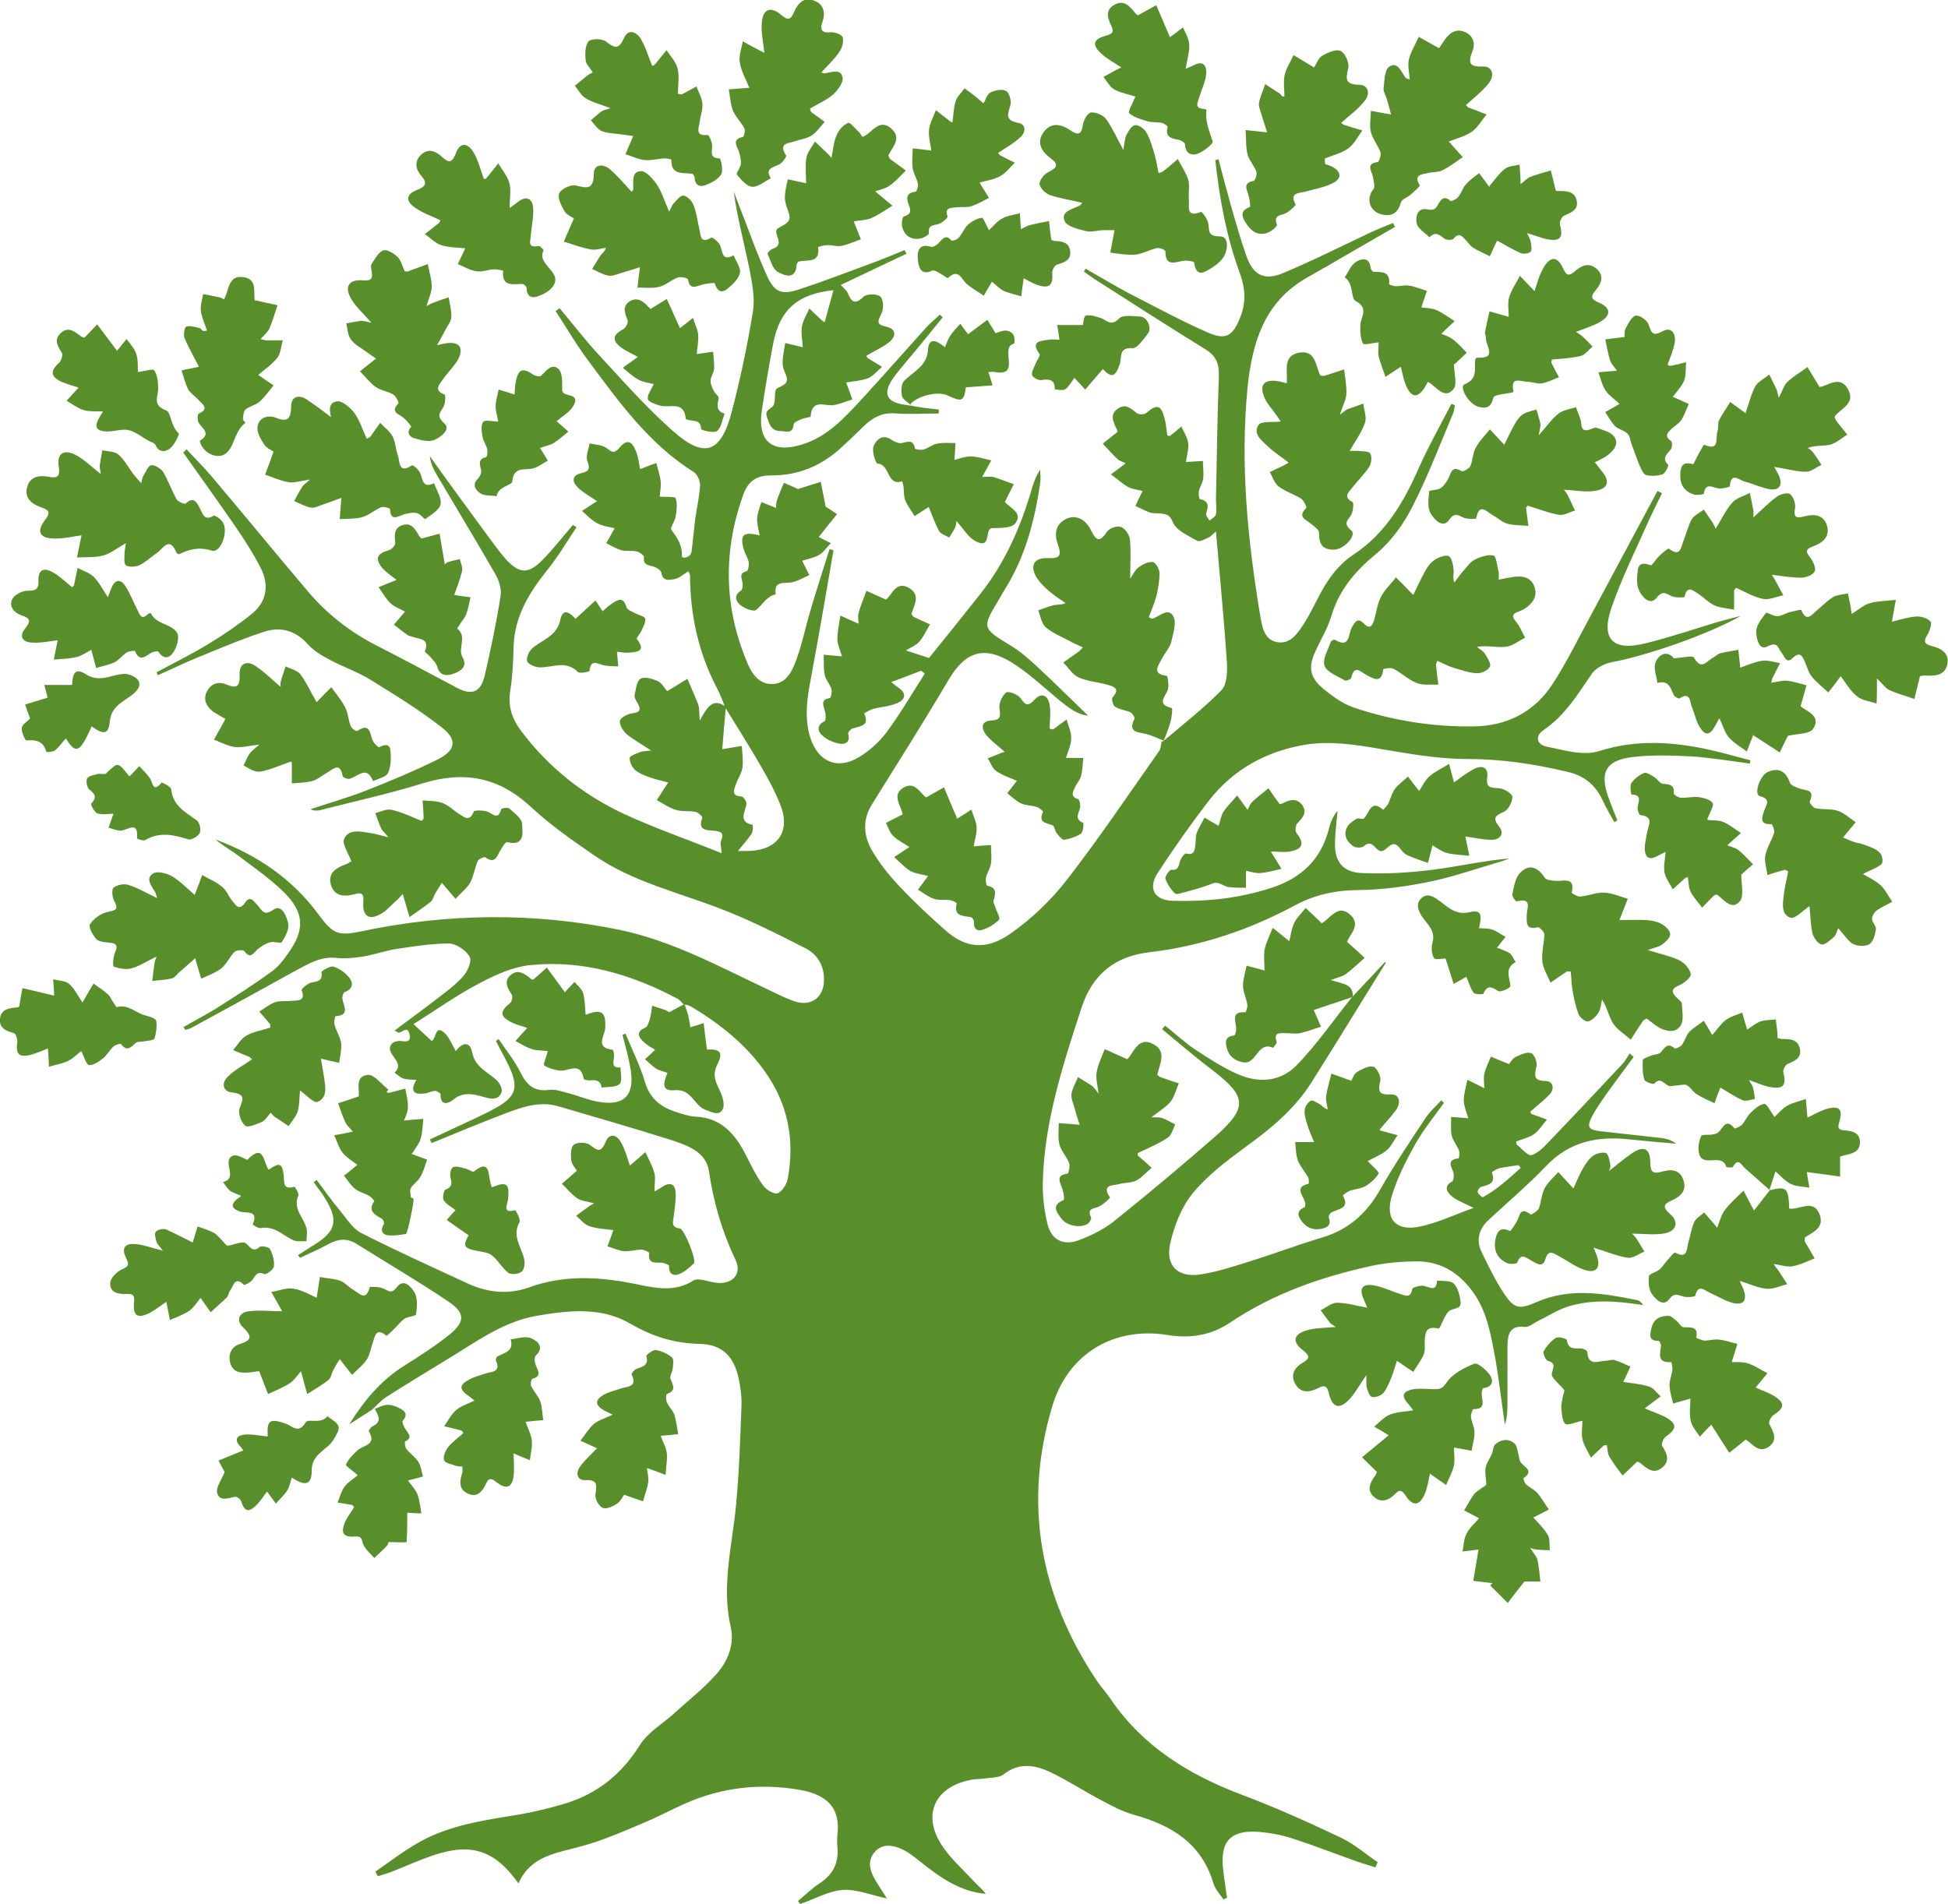 <?xml version="1.0" encoding="UTF-8"?>
<svg id="Layer_1" data-name="Layer 1" xmlns="http://www.w3.org/2000/svg" version="1.1" viewBox="0 0 597.4 584">
  <defs>
    <style>
      .cls-1 {
        fill: #588f2a;
        stroke-width: 0px;
      }
    </style>
  </defs>
  <path class="cls-1" d="M356.8,227.3c6-5.1,12.3-10,17.8-15.6,1.6-1.6,1.8-5.3,1.7-8-.9-13.4-2.2-26.8-3.4-40.7-.8.7-1.4,1.4-2.1,1.8-1.2.5-2.8,1.5-3.6,1.1-2.8-1.6-6.5-3.2-7.5-5.7-1-2.4-2-2.5-3.7-2.7-1-.1-2.1,0-3-.2-1.7-.5-3.2-1.4-4.8-2.1.6-1.4,1.3-2.7,2.2-4.6-1.4-.4-3.1-.5-4.4-1.2-1.9-1.1-3.5-2.6-5.3-3.9,1.4-1.1,2.9-2.1,4.5-3.4-.7-.4-1.7-.6-2.4-1.2-1.6-1.5-3.1-3.2-4.6-4.8,1.4-1.2,2.9-2.3,4.5-3.6,0,0,0-.6-.3-1-1-2.2-2.2-4.4.5-6.2,2.3-1.6,3.9,0,5.7,1.4.6.5,2.3.5,2.9,0,3.3-2.8,4.5-2.6,5.6,1.5.5,1.7.6,3.6.9,5.4.3,0,.7.2.8.1,1.2-.9,2.4-1.9,3.5-2.9.7,1.7,1.9,3.4,2.1,5.2.2,1.9-.5,3.9-.7,5.7,2-.1,3.6-.2,5.2-.3,0,1.8.3,3.5.1,5.3-.1,1.3-1,2.5-1.3,3.8-.2.9,0,2.6.3,2.6,3,.6,2.5,2.4,1.9,4.4-.2.6.6,1.4,1,2.2.7-.6,1.9-1.2,2-2,.3-1.4,0-3,0-4.5.3-12.6.4-25.3.9-37.9.1-3.8-.9-6.2-4.2-8.2-11.2-6.9-22.2-14-33.3-21.1-1.3-.8-2.6-1.8-3.9-2.7.2-.3.4-.6.5-.9,4.4,2.5,8.7,5.1,13.2,7.5,8,4.1,15.9,8.4,24.1,12,5.8,2.6,7.9,1.2,10.2-4.7,1.8-4.5,1.5-8.8-.2-13.5-4.1-11.1-6.2-22.8-7.5-34.6.3,0,.6-.2,1-.2,1.2,4.6,2.4,9.2,3.7,13.8,1.5,5.3,3,10.6,4.8,15.7,2,5.9,5.4,7.8,11.2,5.4,9.1-3.8,17.8-8.2,26.7-12.4,2.3-1.1,4.7-2,7.1-3,.2.4.4.8.6,1.2-5.4,3.1-10.7,6.2-16.1,9.3-3.7,2.2-7.5,4.3-11.3,6.5-12.8,7.5-16.4,19.9-17.8,33.4-2.3,23.4,0,46.6,3.8,69.6.6,3.5,1.1,8,5.5,8.6,4.1.6,6.3-3.1,8.3-6.2,1.4-2.2,2.6-4.7,3.8-7,2.7-5.4,6-10.3,11.1-13.7,9.7-6.4,15.3-15.9,19.9-26.3,3-6.8,6.7-13.3,10.1-19.9.4.1.8.3,1.1.4-.2.9-.3,1.9-.7,2.8-4,9.5-7.7,19.2-12.4,28.4-2.7,5.3-6.5,10.6-11.1,14.4-6.4,5.3-11.3,11-13.7,19-1.1,3.8-3.3,7.3-4.9,10.9-2.2,4.7-1.8,7.8,2.1,11.2,2.9,2.4,6.1,4.8,9.6,6,11.9,4,24.2,6,36.8,5.8,10.2-.1,18.6-4.4,24.1-12.8,4.5-6.8,8-14.2,11.9-21.3,6.8-12.7,13.6-25.4,20.4-38.1.5.2,1,.5,1.4.7-1.3,2.6-2.6,5.2-3.8,7.8-4,9-8.4,17.8-11.6,27-3.5,9.9.2,13.8,10.4,11.2,7.4-1.8,14.7-4.3,22-6.5,2.1-.6,4.1-1.1,7.2-1.9-10.2,5.8-29.5,12.4-39.6,14.2-2.2.4-4.9,1.8-6.1,3.5-4.3,6.3-8.2,12.8-14.8,17.3-2.7,1.8-2.2,4.5.9,5.1,5.3,1.1,11.3,2.9,16,1.4,11.7-3.7,23-2.9,34.5-.3,4,.9,8,2.1,12,3.1,0,.3-.1.6-.2,1-6-.8-12-1.8-18-2.2-6-.3-12-.5-17.9.2-8.3,1-10.2,4.7-7.4,12.5.8,2.3,1.8,4.6,2.7,6.9-.3.2-.6.4-.9.6-1.3-2.3-2.6-4.5-3.7-6.9-2.2-4.7-5.8-7.5-10.9-8.6-10.1-2.4-20.1-3.9-30.6-3.9-8.9,0-17.8-1.6-26.7-3.1-7.6-1.3-15.1-2.5-22.8-1.3-12,2-22.1,7.5-29.6,17.1-5.5,7.1-10.7,14.5-15.6,22-3.3,4.9-1.3,8.6,4.4,8.8,10.2.3,20.2-.7,30.1-3.9,9.4-3,15.5-8.8,17.9-18.4.5-1.9,1.2-3.7,2.6-5.3-.3,3.2-.7,6.4-.8,9.6-.2,5.9,2.3,9.3,8.4,9.5,7.1.3,14.3-.1,21.4-1,7.9-1,15.7-2.8,23.7-3.5-1,.4-2.1.8-3.1,1.1-7.2,2.1-14.3,4.6-21.6,6.1-7,1.4-14.1,2.4-21.2,2.5-7,0-13.5,1.3-19.7,4.6-14.1,7.6-28.9,12.6-44.9,14.5-10.3,1.2-17.3,6.6-20.7,16.9-5.7,17.5-11.4,34.9-11.9,53.4-.1,4.4.4,9,1.5,13.3,1.2,4.6,4.8,6.4,9.3,4.8,3.8-1.4,7.7-3.3,10.9-5.8,10.6-8.5,21.1-17.3,31.4-26.3,9.8-8.7,9.4-12.1-1-20.1-5.3-4-10.4-8.4-15.5-12.6l.9-1.1c3.1,2.4,5.9,5.1,9.2,7.3,4.1,2.7,8.4,5.5,12.9,7.5,6.4,2.9,13.2,2.5,18.2-2.6,6.2-6.4,11.3-13.8,16.9-20.8,0,0-.1.1-.1.1,3.5-3.7,7-7.4,10.4-11.1,0,.1.1.2.2.3-7.7,12.3-15.2,24.7-23,37-5.2,8.1-12.5,14.1-20.3,19.7-5.7,4.2-11.6,8.7-16,14.1-3.4,4.2-5.6,9.9-6.8,15.2-1.6,6.9,2.3,10.7,9.3,9.6,5.2-.8,10.3-2.5,15.4-4.1,7.3-2.3,14.5-5,21.8-7.2,8.2-2.4,13.8-7.5,17.9-14.8,4.3-7.5,9.1-14.7,13.9-21.9,1.3-2,3.2-3.6,4.8-5.4.3.3.5.5.8.8-2.9,4.1-6.2,8.1-8.7,12.5-2.8,5-5.5,10.3-7.2,15.8-2.3,7.4,1.2,11.2,8.6,9.6,5.4-1.1,10.5-3.6,16.4-5.7-3.1-1.6-5.2-2.3-6.8-3.7-1.3-1.1-2.5-2.9.2-4.4.5-.3.6-1.6.5-2.4-.3-1.8-2.7-4.2,1.5-4.7.2,0,.4-1.8.1-2.5-.6-1.5-1.8-2.9-2.2-4.5-.4-1.8-.1-3.8-.2-5.7,1.6.1,3.1.2,5.3.4-.5-1.7-1.3-3.5-1.4-5.4,0-2.1.7-4.3,1.1-6.4,1.6.8,3.3,1.6,5.2,2.6,0-1.3-.3-2.9,0-4.4.4-1.8,1.3-3.5,2-5.3,1.7.7,3.3,1.4,5.6,2.3.3-.4.9-1.6,2-2.2,1.5-.7,3.4-1.6,4.7-1.2,1,.3,2,2.8,1.7,4-.6,2.9-1.1,4.5,2.9,4.6,2.1,0,2.8,2.3,1.1,4.1-1.8,1.9-3.9,3.5-5.9,5.3,0,.2.2.6.4.7,1.6.6,3.2,1.1,4.7,1.7-1.3,1.5-2.4,3.4-4,4.5-1.6,1.1-3.6,1.5-5.4,2.2,0,.5,0,.9.2,1,1.5,1.2,3.3,3.5,4.5,3.2,2-.6,3.8-2.5,5.4-4.2,7.6-7.9,15.1-15.9,22.6-23.9.8-.9,1.4-2.1,2.1-3.1.4.4.8.7,1.2,1.1-2.6,3.5-5.2,7-7.8,10.6-1.7,2.4-3.5,4.9-4.9,7.5-1.8,3.4-1.2,4.3,2.7,4.7,6.3.7,12.6,1.4,18.8,2.1,1.5.2,2.9.7,4.2,1.7-4.7-.4-9.4-.8-14.1-1.3-9.7-1.1-18.4.5-25.6,8-5.6,5.9-11.9,11.2-17.8,16.7-3,2.8-3.9,6.2-2.1,9.9,2.1,4.3,4.2,8.7,6.8,12.6,3.2,4.8,4.7,5,10,2.7,10.2-4.5,20.6-2.7,30.9-.6.7.1,1.3.8,1.8,1.5-7.8-1.2-15.6-1.9-23.2.5-3.1,1-5.9,2.9-8.9,4.3-1.4.7-3,2.1-4.3,1.9-4.4-.5-5.1,2.2-5.2,5.5,0,5.8,0,11.7,0,17.5,0,2.3,0,4.6-.8,7-1.1-7.5-1.9-15-3.3-22.3-1.4-7.5-2.9-14.8-8.5-20.9-4.2-4.6-9.1-6.8-14.8-6.9-4.8,0-9.7.4-14.4,1.4-15.4,3.4-30.1,8.5-43.3,17.4-5.9,3.9-12.1,4.9-19,3.8-16.5-2.7-30.5,5.6-35.4,21.5-9.1,30.1-3.9,58.2,13.4,84.3,1.4,2.1,3.1,3.9,4.5,6,9.9,14.5,24,23.1,40.1,29.2,10.4,3.9,20.6,8.5,30.7,13.3,3.9,1.9,7.3,4.9,11,7.4-.2.5-.5,1-.7,1.6-1.9-.6-3.7-1.2-5.6-1.8-6.7-2.4-13.4-5-20.2-7.2-3.1-1-6.5-1.6-9.8-1.9-8.7-.7-12.1,2.8-11.1,11.4.3,2.9.8,5.9,1.2,8.8l-1.1.5c-1.1-1.6-2.6-3.2-3.1-5-3.7-12.3-12.9-17.8-24.5-21-3.6-1-7-2.9-10.4-4.7-4.7-2.5-9.2-5.4-14-7.8-5.1-2.6-10.3-3.9-15.5.2-1.2.9-3.1.9-4.8,1.1-1.8.3-3.7.2-5.5.6-10.7,2.2-14.6,10.6-8.7,19.8,2.6,4.1,6.5,7.5,9.9,11.2,1.2,1.3,2.6,2.4,3.7,3.9-7.8-.7-13.8-4.9-19.6-9.5-1.9-1.5-3.9-3.2-6.1-4.2-2.8-1.3-6-1.8-8.3.8-2.5,2.8-1.5,5.9.2,8.8,1.1,1.8,2.2,3.5,3.5,5.5-4.9-1-9.3-2.9-13.5-2.6-4.4.3-8.7,2.8-13.1,4.3-.2-.3-.5-.6-.7-.9,2.3-1.9,4.4-4,6.9-5.6,4-2.7,5.7-6.3,5.2-11.1-.1-1.2-.1-2.3,0-3.5,1.1-8.7-3.6-12.5-11.5-13.9-12.2-2.1-23.9-.8-35.2,4.2-4.1,1.8-8.1,4-12.2,5.7-6.4,2.7-12.9,5.6-19.6,7.4-7.5,2.1-15.5,2.8-19.3,11.4-7.3-10.3-14.6-12.6-26.5-8.5-4.1,1.4-8,3.2-12.1,4.8-1.5.6-3,1-4.5,1.5-.3-.5-.5-.9-.8-1.4,4.2-2.9,8.2-6,12.5-8.5,8.9-5.3,19-7,29-8.6,5.7-.9,11.5-2.2,17-3.9,9.7-3,17.1-9,22.6-17.8,2.5-4,7.2-6.7,10.8-10,4.3-3.9,8.9-7.5,12.7-11.8,3.5-3.9,5.6-9.1,4.4-14.4-2.9-12.6.4-24.8,1.6-37.2,1-10.3,1.3-20.6,1.7-30.9.1-2.6-.3-5.3-.8-7.9-1.5-7.1-5.1-10.8-12.2-10.9-7.7-.2-14.4-2.3-21.1-6.2-8.9-5.2-18.9-4.1-28.8-2.4-9.5,1.7-17.1,7-25,11.9-7.1,4.4-14.2,8.6-21.2,13.1-1.5,1-2.7,2.4-4,3.6h.1c-2.4,1.5-4.8,3.1-7.3,4.7,4.4-7.1,9.6-13.4,16.7-17.9,4.8-3,9.6-6.1,14-9.6,4.9-4,4.9-6.7-.3-10.2-9.2-6.2-18.8-11.8-28.2-17.7-2.9-1.8-5.6-1.5-8.4,0-2.9,1.6-5.9,2.9-8.9,4.3-.2-.3-.4-.5-.6-.8,1.7-1.1,3.3-2.2,5-3.2,6.7-4.2,7.5-7.5,3.2-14.4-1-1.7-2.3-3.2-3.4-4.8.3-.2.6-.5.9-.7,2.4,3.2,4.7,6.5,7.3,9.6,2,2.4,3.8,5.4,6.4,6.7,10.8,5.5,21.9,10.5,32.9,15.6,6,2.7,12.3,3.3,18.5,1.1,10.9-4,21.9-3.3,33-1,5.8,1.2,11.7,2.5,17.4-1.1,1.5-1,4.4.3,6.7.6,5,.8,8.4-2.4,6.3-6.9-4.2-8.8-6.8-17.8-8.2-27.4-.9-6-7.1-8-12.4-9.7-11.1-3.5-22.3-6.7-33.5-10-5.8-1.8-11.2.1-16.5,2.1-7.6,2.9-15.1,6-22.6,9.1-.2-.4-.4-.7-.6-1.1,2.4-1.1,4.8-2.2,7.1-3.3,4.6-2.2,9.4-4.2,13.9-6.8,5.4-3.2,6.1-6,3.6-11.7-1.3-2.9-2.9-5.6-4.3-8.4.3-.2.5-.4.8-.6,2.3,3.4,4.9,6.6,6.7,10.2,1.9,3.9,4.2,6,8.8,5.4,2-.3,4.2.6,6.3,1.1,2.9.8,5.7,2,8.6,2.5,8,1.5,11.4-1.8,10.1-9.9-.6-3.6-1.6-7.1-2.5-10.6.3-.1.6-.2.9-.4,2,4.9,4.5,9.8,6,14.9,1.5,5.1,4.9,7.7,9.6,9.2,1.9.6,3.9,1.3,5.8,1.4,8.1.3,12.4,5.5,15.7,12.1,1.6,3.1,3.1,6.3,5.2,9.1.9,1.3,3.4,2.7,4.4,2.3,1.4-.6,2.8-2.8,3.1-4.5,2.2-11.9,0-23-7-32.8-5.9-8.4-13.9-14.7-22.7-20-.7-.4-1.6-.5-2.4-.7h.1c-.6-.5-1-1.2-1.7-1.6-14.1-7.5-29-12-45.1-10.4-5.4.5-10.9,3-15.8,5.6-6.9,3.6-13.3,8.2-20.2,12.5,2.1,2,3.8,3.5,5.6,5.2,1.4-.6,1-5.3,4-2.4,1.4,1.3,2.1,3.3,3.4,5.5,1.9-2.6,4.3-3.2,5,.4.9,4.5,4.6,5.9,7.4,8.4,1,.9,2,2.8,1.6,3.8-.5,1.4-1.6,2.4-4.2,1.8-3.2-.8-7.1-2.5-10.6.5-1.3,1.1-4,2.2-3.9-1.7,0-.3-1.1-1-1.6-1-1.1,0-2.2.7-3.4.8-3.3.4-4.4-.8-2.4-4.2-1.5-.1-2.8,0-4-.4-1-.3-1.8-1.2-2.7-1.8,3.7-3.4-3.5-5.7-.8-8.9.5-.6,1.8-.9,2.7-.8,1.7.2,3.2.4,2.7-2-.6-3-2.3-.4-3.4-.6-.1,0-.3-.1-1.2-.6,4.5-3.4,8.7-6.4,12.8-9.6,2.9-2.2,5.9-4.4,8.3-7.1,1.3-1.5,2.7-4.7,1.9-6-1.1-1.9-4-3.9-6.2-4-5.3,0-10.6.8-15.8,1.6-3.6.5-7.1,1.8-10.7,2.4-2.7.4-5.5.7-8.2.4-4.9-.5-8.6,1.9-12.6,4-10.5,5.8-21,11.6-31.5,17.3-.7.4-1.4.6-2.2.8-.2-.3-.3-.6-.5-.9,3.3-1.9,6.8-3.7,10-5.7,5.7-3.6,11.5-7.3,17-11.3,2-1.4,3.6-3.5,5-5.5,5.3-7.3,5.1-12.7-1.4-19-4-3.9-8.7-7.2-13.2-10.6-2.5-1.9-5.2-3.4-7.6-5.4,12.7,4.7,23.5,12,31.6,23,4.4,6,6,6.7,13.4,5.1,26.2-5.5,52.6-5.8,78.9-.4,16.3,3.4,30.8,11.4,45.7,18.4,2.7,1.3,5.4,2.7,8.2,3.6,5.1,1.6,8.9-1.5,8.8-6.9,0-4.2-2.1-7.6-5.6-9.4-8.4-4.3-16.9-8.6-25.7-12-13.3-5.2-27.5-8.4-39.4-16.7-6.7-4.6-13.4-9.3-19.3-14.8-9.9-9.2-20.6-11-33.2-7.1-10.3,3.2-20.9,5.5-31.4,8.2-.9.2-1.9.2-2.9-.3,5.7-1.9,11.4-3.5,17-5.7,7.4-2.9,14.8-6,21.9-9.5,5.6-2.8,6.3-6,1.5-9.8-7-5.5-14.7-10.2-22.3-14.9-3.8-2.3-8.2-3.8-12.1-5.9-2.5-1.3-5-2.8-6.8-4.8-3.8-4.3-8.5-5.5-13.5-3.8-7.1,2.3-14,5.3-20.9,8.1-3.9,1.6-7.7,3.5-11.6,5.2-.1-.3-.3-.6-.4-.9,5.4-2.9,10.9-5.6,16.1-8.8,4.5-2.7,9-5.8,13.1-9.1,4.6-3.7,5.4-8.8,2.8-14-2.3-4.5-5.1-8.9-8-13.1-5.2-7.5-10.5-14.9-15.8-22.4.3-.3.7-.7,1-1,2.5,2.7,5.2,5.4,7.6,8.2,10,11.8,19.8,23.8,29.8,35.6,5.9,6.9,13,12.4,21.1,16.5,8.3,4.2,16.5,8.7,24.7,13,4.3,2.2,7,1.2,8.2-3.7,1.9-8.1,3.6-16.3,4.9-24.5.4-2.2-.5-5-1.7-7-5.8-10.1-11.8-20-17.7-30-1.1-1.8-2-3.7-2.3-6,5.7,8,11.5,15.9,17.3,23.8,2,2.7,3.9,5.4,6.1,7.9,4.1,4.4,6.8,4.5,11,.3,3.4-3.4,6.3-7.2,9.5-10.9.4.2.7.5,1.1.7-3,4.5-5.7,9.1-9.1,13.3-5.5,6.9-9.9,14.1-10.2,23.3-.1,4.5-.3,9-1,13.4-.8,4.7.4,8.5,3.1,12.2,8.4,11.3,19.2,19.9,31.9,25.8,9.5,4.4,19.4,7.8,29.8,12-.1-2.1-.5-3.1-.2-3.8,1.1-2.4,0-2.9-2.1-3.1-2.2-.2-5.2,0-3.6-4,.1-.3-1.3-1.7-2.2-1.8-1.9-.4-4.1,0-5.9-.6-2.1-.6-4-2-5.9-3,1.1-1.6,2.1-3.3,3.5-5.4-1.7-.5-3.8-.9-5.7-1.6-1.5-.5-3.2-1.2-4.4-2.2-1-.9-1.7-2.5-1.7-3.7,0-.7,2-1.3,3.1-1.8.8-.3,1.8-.3,3.5-.5-3-2-5.4-3.3-7.5-5-1.1-1-2.3-2.9-2.1-4.1.2-1,2.3-2.1,3.7-2.3,2.5-.3,2.9-1.1,1.7-3.2-.4-.7-1-1.6-.9-2.3.4-1.8.6-4.3,1.8-5.1,1.2-.8,3.7,0,5.3.7,1.3.6,2.2,2.3,2.9,3.1,2.3-1.4,4.3-2.6,6.2-3.8,1.1,2.6,2.3,5.2,3.3,7.8.4,1.1.3,2.5.5,5,2.2-4,4-7.2,8-4.2-.4,4.5-.8,9-1.1,13,2.2-.4,4.1-.7,6-1,.1,2.2.5,4.5.2,6.6-.2,1.7-1.4,3.3-2,5.1-.6,1.7-1.6,3.6,1.7,3.8.6,0,1.6,1.6,1.5,2.3-.3,2.5-2.7,5.4,1.9,6.4.1,0,.2,2-.3,2.7-1.2,1.8-2.7,3.5-4.2,5.3.8,0,1.7,0,2.7,0,9.5,0,13.8-6,10.1-14.7-1.5-3.7-3.4-7.2-5.4-10.7-3.6-6.3-7.5-12.4-11.3-18.6-.8-2-1.5-4-2.5-5.9-5.7-10.8-8.2-22.4-8.3-34.6,0-.4-.3-.9-.5-1.3-1.5.9-2.7,2.1-4.2,2.4-1.6.3-3.7.8-4.1-2-.1-.7-1.4-1.5-2.3-1.8-1.5-.5-3.4-.4-3-3,0-.4-1.4-1.5-2.3-1.7-1.4-.3-3.1,0-4.5-.3-1.7-.5-3.2-1.4-4.8-2.2.8-1.3,1.5-2.7,2.6-4.6-1.7-.4-3.6-.6-5.3-1.5-1.8-.9-3.2-2.5-4.7-3.8,1.5-1,3-2,4.6-3-1.6-1.1-3.8-2.3-5.6-3.9-1.9-1.7-2.6-3.9.8-4.7,2.6-.6,2.6-1.5,1.8-3.8-.5-1.5.4-3.5.7-5.3,1.8.4,3.8.4,5.2,1.4,1.6,1.2,2.2,1.9,3.9,0,2.3-2.8,3.9-2.3,5.2,1.2.7,1.8.9,3.8,1.2,5.3,1.7-.7,3.3-1.3,5-1.9.4,1.9,1.1,3.7,1.3,5.6.2,1.6-.2,3.3-.3,4.7,1.9.2,4.6-.1,4.9.5.6,1.6.3,3.8,0,5.6-.2,1.5-1.8,3.4-1.3,4.1,1.8,2.5,3.4,4.7,3.2,8.1,0,.8,2.7.6,3-1.5.4-3.3.7-6.6,1.1-9.9.5-3.5,1.3-6.9,1.5-10.4,0-1.3-.8-3.3-1.9-4-13.9-8.7-23.2-21.8-32.7-34.6-3.5-4.7-6.5-9.9-9.7-14.8.4-.3.8-.6,1.2-.9,4.1,4.9,8,10,12.3,14.6,7.3,7.9,14.5,16.1,22.6,23.2,9.5,8.4,14.5,6.6,17.8-5.6,2.7-10.3,4.9-20.7,6.6-31.2.7-4.2-.3-8.9-1.1-13.2-1.6-7.8-3.7-15.5-4.8-23.6.5,1.2.9,2.5,1.4,3.7,3,7.5,5.6,15.2,9,22.6,2.2,4.7,4.5,5.5,9.8,3.7,7.9-2.6,15.7-5.6,23.5-8.5,2.9-1.1,5.8-2.3,8.7-3.5.2.4.4.7.6,1.1-6.6,3.1-13.2,6.3-20.2,9.6,1,1,1.8,1.6,2.2,2.5,1.1,2.7,2.2,3.7,4.8,1.1,1-.9,4.2-1,5.2,0,1,.9,1,3.8.3,5.2-1.2,2.4-1.6,3.3,1.5,4,3.1.7,3.1,2.9.9,4.7-2.1,1.7-4.7,2.8-7,4.2.1.3.2.6.5.8,1.4.9,2.9,1.7,4.3,2.6-1.4,1.2-2.7,2.8-4.3,3.5-2.1.8-4.5.9-6.7,1.3.7,1.9,1.3,3.5,1.9,5.2-1.8.6-3.6,1.3-5.5,1.7-2.7.6-6.9-2.2-7.3,3.5,0,.3-1.8.4-2.7.8-.9.4-2.5,1-2.5,1.6-.3,3.2-2.4,2.1-4.1,2.1-2.8,0-3.4-2.2-4.1-4.3-.6-1.9.4-2.1,1.7-3.2,1.2-.9.3-5.1,1.4-5.6,2.2-1.1,3.9-1.6,2.6-4.4-.5-1.1-.9-2.2-.9-3.4,0-2,.5-4.1.8-6.1,1.6.4,3.3.8,5.4,1.3-.1-2-.6-4.2-.3-6.2.3-2,1.5-3.8,2.3-5.7,1.3,1.3,2.6,2.5,3.9,3.7.2.2.5.3.8.5.9-3.3,1.8-6.5,2.7-9.8-10.9,1.1-16.5,5.9-18.5,16.4-1.3,6.9-2.5,13.8-3.5,20.7-1.3,9.2,3.2,13,12.1,10.3,7.9-2.3,13.2-8.2,18.5-13.9,6.6-7.2,13.1-14.6,19.7-21.9,1.3-1.4,2.8-2.7,4.3-4.1.3.3.6.5.9.8-2.9,3.6-5.8,7.2-8.8,10.8-2,2.4-4.1,4.8-6,7.3-4,5.5-2.6,8.2,4.4,8.9h-.1c1.6.2,3.2.6,4.9.8,1.4.2,2.9.3,4.4.5,0,.4,0,.8,0,1.2-4.3,0-8.7.3-13,0-4.1-.4-7.1,1.1-9.9,3.8-2.5,2.4-5,4.9-7.6,7.2-6,5.3-13,8.1-21,8-4.5,0-7,1.8-8.5,6-6.1,17-5.9,33.9.9,50.6,1.4,3.6,3.5,7.4,7.9,7.4,4.5,0,6.3-4.1,7.6-7.7,1.7-4.7,2.7-9.6,4.1-14.4,1.9-6.5,4-12.9,6-19.3l1.2.4c-2.3,13.4-4.6,26.8-7.1,40.2-1.1,5.8-1.8,11.5,0,17.3,2.4,7.3,8.2,9.9,14.8,6,3.2-1.9,6.2-4.6,8.5-7.6,4.3-5.8,7.9-12,11.8-18.1-.4-.3-.7-.6-1.1-.9-2.8,1.1-5.7,2.2-9.2,3.5,1.1.8,1.6,1.3,2.2,1.7,2.8,1.9,2,3.8-.5,4.8-2.3,1-4.8,1.1-7.2,1.7-1,.3-2.8,1.4-2.8,1.4,1.8,3.8-1.1,3.9-3.5,4.6-.6.2-1.5,1.2-1.4,1.6.7,2.4-.6,3.4-2.5,3.1-1.9-.3-4-1.2-5.4-2.5-1.4-1.2-1.9-3.2.7-4.4.4-.2.4-2,.1-3-.4-1.8-1.6-3.6,1.5-4.1.3,0,.7-1.9.5-2.7-.5-1.6-1.8-2.9-2.1-4.5-.4-2-.2-4.1-.3-6.1,1.7.2,3.4.3,5.6.5-.5-1.8-1.4-3.6-1.4-5.4,0-2.3.6-4.7.9-7.1,1.9.8,3.7,1.7,5.6,2.5,0-.8-.3-2.1,0-3.3.6-2.3,1.6-4.5,2.4-6.8,1.8.8,3.6,1.6,6,2.7,1.8-1.2,3-6.1,7.2-3.5,3.5,2.2,1.4,5.3.6,7.9.3.4.4.7.7.9,1.7.8,3.3,1.5,5,2.3-1.1,1.8-1.9,3.7-3.2,5.2-1,1.2-2.6,1.8-4.2,2.8,2.7.9,5,1.6,7.1,2.3,5.2-6.4,10.5-13,15.7-19.6,7.7-9.7,12.5-20.8,15.9-32.5.6-1.9,1.2-3.8,2.5-5.6,0,1.3.2,2.7,0,4-1.7,11.6-4.6,22.8-11,32.9-.5.8-1,1.7-1.5,2.6-5.5,9.1-5.4,9,3.6,14.5,2.8,1.7,5.3,3.9,7.8,6.2,5.6,5.2,11,10.6,15.8,15.2-2.9-.3-5.3-1.7-10.1-5.8-4.3-3.6-8.5-7.5-13.3-10.5-8.6-5.3-14.3-3.3-19.4,5.3-7.6,12.9-15.6,25.5-23.5,38.2-2.9,4.6-2.6,9.4-.2,13.8,2.3,4,5.2,7.7,8.4,11.1,4.5,4.8,9.4,9.4,14.4,13.8,5.8,5.1,12.1,6.5,20.1.8,6.4-4.5,12.3-10.2,17.2-16.5,9.9-12.8,18.9-26.2,28.2-39.4.5-.7.5-1.8.7-2.8h0ZM466.4,358.3c-.2-.3-.5-.6-.7-.9-2,.3-3.9.5-5.8.9-.9.2-2.4,1.2-2.4,1.3,1.4,3.5-1.1,3.8-3.4,4.5-.5.2-1.1,1.3-.9,1.7.2.6,1.4,1.5,1.6,1.4,4.4-2.4,7.9-5.7,11.5-8.9Z"/>
  <path class="cls-1" d="M356.9,227.2c-1.7-.7-3.4-1.5-5.2-2-2.4-.7-6-.3-3.8-4.7.2-.4-.6-1.7-1.2-2-1.5-.7-3.3-.8-4.7-1.7-.7-.4-1.2-2.5-.8-2.9,2.5-2.8.3-3.3-1.7-3.9-2.9-.8-6-1-8.7-2.2-1.9-.9-3.2-3-4.7-4.6,1.6-1.1,3.2-2.3,4.8-3.4.2-.2.4-.4,1.2-1.2-1.6-.8-3-1.3-4.3-2.1-2.5-1.3-5.2-2.4-7.2-4.2-1.2-1.1-1.5-3.3-2.2-5.1,1.6-.6,3.2-1.2,4.9-1.6,1-.2,2.1,0,3.5-.6-1.7-1.2-3.5-2.3-5.1-3.7-1.4-1.2-2.7-2.5-3.7-4-2.3-3.7-1-6.3,3.3-6.1,3.9.2,4.3-.9,3.1-4.3-1.1-3-.8-6,2.5-7.7,2.8-1.4,5.9-.2,7.7,3.5,1.7,3.4,2.7,3.6,4.9.4.7-1.1,3.1-1.9,4.2-1.5,1.2.4,2.6,2.3,2.8,3.7.4,3.9.1,7.8.1,12.2.9-1.3,1.5-2.7,2.6-3.5,1.2-.9,3-1.8,4.3-1.6.9.1,2.1,2.2,2.1,3.4,0,2.3-.4,4.6-.9,6.8-.6,2.3-1.6,4.6-2.4,6.7.7.4.9.5,1,.5,2.2-.6,4.9-3.6,6.5-.8,1.1,1.9,0,5.3-.6,7.9-.5,1.9-2,3.4-2.9,5.2-1.1,2.1-3.2,4.6,1.5,5.2.3,0,.7,2.8.4,4.1-.7,2.2-3.8,4.6,1.2,5.8.2,0,0,2.9-.5,4.4-.5,2-1.4,3.9-2.1,5.8h0Z"/>
  <path class="cls-1" d="M433.4,182.5c1.2-2.4,2.3-4.9,3.7-7.4.7-1.3,1.7-2.6,2.9-3.4,1.3-.8,3.4-1.6,4.3-1.1,1,.5,1.3,2.7,1.5,4.3.1,1.1-.4,2.2.2,3.8.9-1.2,1.7-2.4,2.7-3.5,1.1-1.2,2.1-2.8,3.5-3.5,1.8-.9,4.1-1.7,5.8-1.3.9.2,1.1,3.3,1.6,5.1.1.6,0,1.2,0,2.3,1.9-.4,3.5-.7,5-.9,2.7-.3,5.1.4,6,3.2.9,2.7-.4,4.8-2.7,6.4-.7.5-1.5.8-2.2,1.1-2,.7-2.2,1.5-.7,3.2,1.2,1.4,1.8,3.2,2.7,4.8-2,1-3.9,2.6-5.9,2.8-2.8.3-5.7-.5-8.9,0,.8.7,1.9,1.2,2.4,2,.8,1.3,2.1,3.2,1.6,4.1-.5,1.1-2.7,2.1-4,2-2.4-.1-4.8-1-7.2-1.7-1.7-.5-3.3-1.4-4.9-2.1-.3.8-.5,1-.4,1.3.2,2,.4,4,.7,6-2.2-.1-4.6.3-6.6-.5-2.6-1-4.7-3.1-7.2-4.4-.8-.4-3.1,0-3.1.2-.5,4.5-3,2.9-5.2,1.7-1.8-1-3.7-3.2-4.6.9,0,.4-1.6,1.1-2,.8-2.2-1.3-5.5-2.5-6.2-4.5-.7-2,1.1-4.9,1.9-7.3.1-.3,1-.8,1.2-.7,4.8,2.9,4.1-1.7,5.3-3.8.9-1.5,1.7-3.2,3.7-1.1,1.7,1.8,2.6.7,3.1-1.1.7-2.4,1-5,2.1-7.1,1.1-2.2,3.1-4,4.6-6,1.6,1.6,3.2,3.2,5.2,5.3Z"/>
  <path class="cls-1" d="M496.8,282.2c2.7,0,5.3-.1,7.9,0,1.6.1,3.4.4,4.8,1.2,1.2.6,2.7,2,2.7,3.2,0,1.1-1.5,2.4-2.6,3.2-1,.7-2.4.9-4.3,1.6,3.7,1.2,6.9,1.8,9.8,3.2,1.5.8,3.2,2.6,3.4,4.2.2.9-2,2.8-3.5,3.4-2.6,1.1-2.5,2.2-.7,3.9.6.6,1.5,1.2,1.5,1.9.1,2.2.6,4.7-.3,6.4-1.4,2.5-4.3,2.1-6.7.8-1.4-.8-2.6-1.9-3.8-2.8-.6.4-.9.5-1.1.7-1.3,1.9-2.6,3.9-3.8,5.8-1.9-1.7-4.2-3.1-5.5-5.1-1.3-2.1-1.7-4.8-3.3-7.2-.3,1.3-.4,2.9-1.1,4-.7,1.2-2,2.4-3.2,2.7-.8.2-2.5-1.2-2.9-2.2-.9-2.4-1.5-5.1-1.9-7.7-.3-1.8-.3-3.6-.5-5.4-.6,0-1-.1-1.2,0-1.7,1.1-3.3,2.3-5,3.4-.9-2.2-2.3-4.3-2.5-6.5-.3-2.8.6-5.6.6-8.4,0-.7-1.6-2.2-2-2.1-3.7,1-3.4-1.4-3.4-3.6,0-2.1,1.9-5.6-3.1-4.3-.3,0-1.5-1.6-1.3-2.2.5-2.3.9-5.1,2.4-6.6,2.8-2.8,5.3-1.8,7.6,1.6.5.7,2.2.8,3.4.9,2.4.1,5.9-1.3,4.8,3.6,0,.2,1.8,1.3,2.6,1.2,2.5-.2,4.9-1.3,7.4-1.2,2.4.1,4.8,1.2,7.2,1.9-.8,2-1.6,4-2.6,6.6Z"/>
  <path class="cls-1" d="M332.3,62.3c-3.7-.9-7.2-1.4-10.4-2.5-1.3-.5-3-2.1-3.1-3.4,0-1.2,1.4-3,2.7-3.6,2.9-1.4,3.2-2.5.5-4.4-2.6-2-4.2-4.7-2-7.8,2.4-3.3,5.5-2.5,8.3-.6,2.3,1.6,3.4,1.3,3.8-1.8.2-1.4,1.5-3.6,2.5-3.7,1.5-.1,3.7.8,4.6,2,2,2.8,3.4,6,5.3,9.5.3-1.8.4-3.3.9-4.5.6-1.2,1.6-2.9,2.6-3.1,1.1-.2,2.8,1,3.5,2.1,1.2,2.1,1.9,4.6,2.6,6.9.5,1.8.8,3.7,1.2,5.7.8-.3,1.1-.3,1.3-.5,1.6-1.2,3.1-2.5,4.6-3.8,1.1,2.1,2.5,4.1,3.2,6.3.5,1.8,0,4,.2,6,.2,2.1-1.1,5.8,3.7,3.9.3-.1,2,2.1,2.2,3.4.5,2.2-.4,4.1,3.6,4.1,3,0,2.3,4.3,1.3,6.1-1.2,2-3.6,3.6-5.8,4.7-2.3,1.1-3.1-.6-3.4-2.8,0-.3-2.2-.7-3.3-.5-2.6.4-5.5,1.9-5.5-2.9,0-.4-1.8-1.2-2.6-1-2.3.5-4.4,1.8-6.7,2-2.5.2-5.1-.3-7.6-.6.4-2.2.8-4.4,1.3-6.9-.8,0-2,0-3.3,0-1.8,0-3.8.7-5.4.3-2.4-.6-5.9-1.4-6.6-3.1-1.3-3,2.4-3.6,4.5-4.7.3-.1.5-.4,1-1Z"/>
  <path class="cls-1" d="M38.6,166.6c-3,1.7-4.9,3.3-7,3.8-2.5.7-5.3.4-8,.6.5-2.2.9-4.5,1.4-6.8-2.3.3-5.2,1-8,1-4.8,0-6-2-3.2-5.7,2.1-2.7.8-3.2-1.5-4-2.7-1-4.8-2.8-4-6,.8-3.2,3.5-3.8,6.4-3.3,2.9.6,3.8.1,3.3-3.2-.6-3.9,1.6-5.3,5.1-3.5,2.7,1.4,5,3.7,7.8,5.9-.1-1.1-.4-1.9-.3-2.7.2-1.5.5-3,.8-4.6,1.7.4,3.7.3,4.9,1.3,1.9,1.7,3.2,4.2,4.8,6.3.6.7,1.2,1.4,2.2,2.5.3-1.2.4-1.9.7-2.3.7-1.2,1.5-3.1,2.4-3.2,1.1-.1,2.9,1,3.6,2,1.6,2.7,2.6,5.7,4.2,8.5.4.7,2.4,1.5,2.7,1.3,2.5-2.4,3.4-.4,4.4,1.4.9,1.7,1.3,4,4.2,2.3.4-.3,2.5,1.2,3,2.3,1.5,3.1-1,9.2-3.5,8.4-3.9-1.2-6.8-.5-10.1,1.1-.2,0-.7-.2-.8-.5-2.2-5.3-4.1-1.1-6.1.2-1.8,1.2-3.4,2.8-5.3,3.7-1.2.5-3.2.6-4.1,0-.7-.6-.4-2.6-.4-3.9,0-.6.2-1.2.4-2.9Z"/>
  <path class="cls-1" d="M101.5,130.1c0-.4.3-.9.2-1.3-.5-2.3-1.4-5.3,1.7-5.7,1.6-.2,4,1.9,5.3,3.6,1.7,2.3,2.5,5.3,3.8,7.9.6-.4,1-.5,1.1-.7,1-1.4,2-2.8,3-4.2,1.3,1.4,3,2.6,3.8,4.2.9,1.7.9,3.9,1.6,5.7.7,1.8,0,6,4.4,3.1.2-.1,2,1.3,2.4,2.3.9,1.9.7,5,4.3,3.2.8,2.2,2.4,4.6,2,6.5-.4,1.8-2.9,3.2-4.7,4.5-.2.2-1.5-1.6-2.5-1.8-1.2-.3-2.5,0-3.8.3-1.9.5-4.3,2.6-4.5-1.6,0-.2-1.9-.8-2.7-.5-2,.8-3.7,2.4-5.7,3-2.2.6-4.6.5-7,.6.1-2,.3-3.9.5-6.5-1.7.6-3.6,1.4-5.5,2-1.3.4-2.6,1.2-3.8,1-1.8-.3-3.5-1.3-5.2-2,.8-1.5,1.6-3,2.5-4.4.3-.5.9-.9,2.4-2.2-3,.4-4.9,1.1-6.6.8-2.5-.4-4.8-1.5-7.2-2.3.8-2.1,1.6-4.2,2.6-7.1-.4-.3-2.1-.9-2.9-2.2-1.1-1.6-2.3-3.8-2-5.5.4-2.7,3.2-3.6,5.5-2.7,4,1.6,4.7.2,4.8-3.6,0-2.8,2.3-3.6,4.7-2,3,2,5.9,4.2,8.8,6.4l-1.2,1.4Z"/>
  <path class="cls-1" d="M461.3,136.5c.9-1.8,1.8-3.9,2.9-5.8.7-1.3,1.5-2.7,2.7-3.5,1.2-.9,2.9-1.1,4.3-1.6.4,1.5.9,2.9,1.2,4.4.1.7-.2,1.5-.5,3.5,2.5-2.8,4-5,6-6.6,1.4-1.1,3.5-1.4,5.4-2,.5,1.6,1.4,3.1,1.6,4.8.1,2.1.8,2.7,2.8,2,.6-.2,1.4-.7,1.9-.5,1.9.7,4.2,1.2,5.3,2.6,1.8,2.3,0,4.4-2,5.9-1,.8-2.3,1.3-3.8,2.1.8,1,1.4,1.8,2.1,2.7,2.7,3.2,2,5.5-2.3,6.1-2.9.4-5.9-.2-9.3-.4.6.8,1,1.3,1.3,1.9.7,1.5,1.4,3,2.1,4.5-1.7.5-3.4,1.6-5,1.3-3.2-.6-6.3-1.8-9.5-2.8-.2.3-.5.5-.5.7.2,1.8.5,3.7.7,5.5-2.2-.2-4.5-.1-6.5-.7-1.5-.4-2.8-1.7-4.3-2.5-1.9-1-4.2-4.2-5.2.9,0,.2-2.6.3-3.8-.2-1.8-.7-2.7-1.9-4.6.8-1.9,2.6-4.7-.4-5.7-2.4-.9-1.8-.5-4.3-.3-6.5,0-.4,2.4-.3,3.4-.9,1-.6,1.8-1.8,2.4-2.9.9-1.6,1-4.3,4.1-2.4.4.3,2.3-.7,2.7-1.5.8-1.8.7-4,1.7-5.7,1.1-2.1,2.9-3.8,4.3-5.6,1.4,1.5,2.8,3,4.5,4.8Z"/>
  <path class="cls-1" d="M394.6,117.8c.4-3.9-1.4-8.6,3.7-9.6,5.3-1,5.1,4.1,6.6,7,.5,0,.8.2,1.1.1,2.1-.6,4.1-1.3,6.2-2,.3,2.5.8,5,.7,7.5-.1,1.8-1.1,3.6-2,6.4,1.4-1,1.8-1.5,2.4-1.7,1.6-.6,3.2-1.1,4.8-1.7.2,2,1.1,4.2.5,5.9-1,2.9-2.9,5.5-4.7,8.6,1.2,0,1.8,0,2.4,0,1.4.2,3.4,0,3.9.8.6.9.4,3-.3,4.1-1.5,2.3-3.6,4.3-5.3,6.5-1,1.3-2.8,2.8.2,4.3.4.2.2,2.8-.4,3.9-1,1.7-2.7,2.6,0,4.8,1.8,1.4-2.2,5.9-5.3,5.9-3.5,0-4.6-1.5-4.6-5.3,0-.9-1.5-1.8-2.4-2.6-1.5-1.3-4.4-2.1-1.5-4.9.2-.2-.7-2.2-1.5-2.8-2.2-1.4-4.9-2.2-7-3.8-1.3-1-1.8-2.9-2.7-4.4,1.4-.7,2.8-1.3,4.2-2,.4-.2.8-.4,1.6-.9-2.3-1.8-4.5-3.2-6.4-5-1.9-1.8-4.7-3.9-2.8-6.6.9-1.2,4.3-.7,6.8-1-.3-.4-.8-1.2-1.4-2-1.2-1.8-2.8-3.4-3.6-5.3-1.7-3.9-.2-5.7,4-5.1.8.1,1.6.4,3,.7Z"/>
  <path class="cls-1" d="M406.4,50.3c.7.3,1.5.5,2.1.8,2.9,1.6,3.1,3.6.2,5.1-2.6,1.3-5.6,1.8-8.5,2.6-2,.5-4.8.3-2.9,3.9.2.3-1.8,2.1-3,2.7-1.5.8-3.9.4-2.7,3.5.2.5-1.9,2.3-3.2,2.6-3,.9-5-.9-6.5-3.4-1.3-2.1-1.3-3.6,1.4-4.6.3,0-.1-2.6-.5-3.9-.6-1.8-1.5-3.5,1.6-4.1.5,0,1.2-2,.9-2.8-.6-1.9-2.2-3.4-2.7-5.3-.6-2.4-.4-5-.6-7.5,2,.2,4,.4,6.6.7-.6-1.8-1.2-3.7-1.8-5.7-.3-1.1-.9-2.3-.7-3.4.4-1.9,1.3-3.8,1.9-5.7,1.5,1,3.1,2,4.6,3,.3.2.3.9,1.3.8,0-2.2-.4-4.6.1-6.7.5-2.1,1.8-4,2.7-6,1.6,1,3.2,1.9,4.8,2.9.4.2.8.5,1.5.9.8-1.3,1.4-3,2.5-3.6,1.7-1,4.2-2.1,5.6-1.5,1.4.6,2.7,3.6,2.4,5.2-.8,3.4-1.1,5.1,3.3,5.2,2.8,0,3.6,2.7,1.6,5.1-2,2.5-4.7,4.4-7.1,6.6.4.3.6.5.9.6,1.9.6,3.7,1.2,5.6,1.7-1.4,1.9-2.5,4.2-4.3,5.5-2.1,1.5-4.7,2.1-7.2,3.1,0,.4,0,.8,0,1.2Z"/>
  <path class="cls-1" d="M482.6,364.4c.9-2,1.7-4.1,2.9-6.1.8-1.4,1.8-2.9,3.1-3.8,1-.7,2.8-1.2,3.9-.8.7.2,1.1,2.2,1.3,3.4.2,1-.2,2.1-.8,2.4,2.5-1.9,4.8-3.9,7.4-5.7,3.6-2.5,5.7-1.6,5.7,2.8,0,3.5,1.3,3.4,3.9,2.7,2.6-.7,5.1-.5,6.2,2.5,1.2,3.3-.7,5.1-3.3,6.3-2.8,1.2-3.2,2.1-.6,4.4,2.6,2.3,1.8,5.1-1.7,5.8-3.1.6-6.5.1-10.1.1.5.5,1,1,1.4,1.6.8,1.3,1.6,2.6,2.4,3.9-1.7.7-3.5,2.1-5.1,1.9-3.3-.5-6.5-1.9-10.5-3.1.6,1.4.9,2.1,1.1,2.8,1.1,3.3-.3,5.1-3.6,4.1-2.9-.9-5.5-2.9-8.3-4.4-1.7-.9-3.1-2-4,1.1-.8,2.8-2.9,1.1-4.4.3-1.6-.9-3.1-2.4-4.2.7-.1.4-2.5.6-3.4,0-2.8-1.4-3.9-3.9-3.3-7.1.5-2.6,1.6-4,4.5-2.6.2,0,1.4-1.8,2-2.8,1-1.7.9-4.9,4.3-2.3.2.2,2.1-1,2.5-1.8.8-2,.8-4.3,1.8-6.2,1-1.9,2.8-3.4,4.2-5,1.3,1.5,2.7,2.9,4.5,4.9Z"/>
  <path class="cls-1" d="M337,336c-.4-3.1-1-5.1-.7-7,.4-2.5,1.6-4.8,2.5-7.2,2.1.9,4.1,1.9,6.9,3.1,1.9-1.6,3.2-7.4,8.2-4.5,4,2.2,1.7,6.1,1,9.3.5.3.7.6,1,.7,1.9.7,3.8,1.3,5.6,1.9-.8,1.9-1.3,4-2.5,5.6-1.4,1.7-3.5,2.9-5.9,4.8,1.5,0,2.4,0,3.2.2,1.4.5,2.8,1.3,4.1,2-.7,1.4-1.1,3.3-2.3,4.1-2.9,1.9-6.1,3.2-9.2,4.7,0,.3,0,.8.2.9,1.4,1.2,2.8,2.4,4.1,3.6-1.6,1.3-3,3-4.7,3.9-1.6.8-3.6.6-5.3,1.1-1.9.5-5.5.1-2.8,4.1.1.2-1.9,2-3.2,2.7-1.4.8-4.1.4-2.6,3.4.2.4-.4,1.5-.9,1.9-2.1,1.5-6.4.8-8.1-1.4-1.5-2-3.4-4.2.6-5.8.3-.1,0-2.3-.4-3.4-.6-2-2.3-4.2,1.6-4.7.3,0,.8-2.3.5-3.2-.8-2-2.4-3.7-3-5.7-.5-2.1-.2-4.4-.2-6.6,1.9.1,3.7.3,6.4.5-.6-1.8-1.2-3.7-1.7-5.6-.4-1.3-1-2.7-.8-3.9.3-1.8,1.3-3.4,2-5.1,1.4.9,2.9,1.7,4.3,2.7.6.4,1,1.1,2.2,2.6Z"/>
  <path class="cls-1" d="M97.1,398.2c.4-2.6.7-4.5,1-6.5,2,.4,4.2.5,6.1,1.1,1.5.5,2.7,2,4.1,2.8,1.8,1,3.9,3.8,5.1-.8,0-.2,2.9-.1,4.1.4,1.7.7,2.5,1.9,4.3-.5,2.1-2.7,4.5.2,5.4,1.9.9,1.8.7,4.3.4,6.5,0,.6-2.3.7-3.4,1.3-1,.6-1.8,1.7-2.7,2.6-1,1-2.9,2.9-3,2.7-3.3-2.7-3.5.3-4.2,2.2-.6,1.7-.9,3.7-1.8,5.1-1.2,1.8-3,3.1-4.5,4.7-1.2-1.4-2.3-2.9-3.8-4.8-.6.9-1.3,2-1.9,3.2-.6,1-.7,2.4-1.5,3.1-2.1,1.7-4.4,3-6.6,4.4-.6-2.2-1.2-4.4-1.9-7-.9,1-1.9,2.6-3.3,3.6-2.1,1.4-4.5,2.3-6.8,3.4-.8-2.1-1.7-4.3-2.7-7-.6,0-2,.3-3.4.4-2.5.2-4.8-.2-5.5-3-.7-2.6.4-4.9,2.8-5.7,3.9-1.2,4-2.4,1.1-5.2-2.2-2.1-1.2-4.6,1.9-4.9,3.3-.4,6.8,0,10,0,0,0,0-.3-.2-.6-1-1.8-2-3.5-3-5.3,2.3-.4,4.7-1.4,6.9-1,2.7.4,5.1,2,7.4,2.9Z"/>
  <path class="cls-1" d="M196.4,81.9c-2.1.7-4.1,1.3-6.1,1.9-1.3.4-2.7,1-3.9.7-1.7-.3-3.2-1.3-4.8-2,.9-1.4,1.7-2.9,2.7-4.3.4-.6,1.2-1,1.5-2.2-1.5.2-3.1.8-4.6.5-2.8-.5-5.5-1.5-8.3-2.4,1-2.2,1.9-4.4,3.1-7.1-.5-.4-2.1-1-2.8-2.1-1-1.7-2.3-4.1-1.7-5.6.5-1.3,3.6-2.8,5.1-2.4,3.6.9,5.4,1.2,5.5-3.5,0-3.1,2.8-3.2,4.8-1.6,2.5,2.1,4.5,4.6,6.8,7,.2-.2.5-.5.5-.7.1-2.2-.7-5.5,2.4-5.6,1.6,0,3.7,2.4,4.9,4.2,1.5,2.3,2.3,5,3.7,8.2.7-1.3.9-1.9,1.3-2.4,1-1,2.1-2.6,3-2.5,1.1,0,2.6,1.5,3.1,2.7,1,2.4,1.3,5.1,1.9,7.7.4,1.9.3,4.5,3.6,2.5.4-.2,2.3,1.3,2.7,2.3.9,2,.5,5.1,4.2,3.1.7,1.9,2.3,3.9,1.9,5.5-.5,1.9-2.4,3.7-4.1,5-1.8,1.3-3,.2-3.6-1.9,0-.2-2.5,0-3.8.4-1.9.5-3.9,1.8-4.4-1.6,0-.4-2.2-.9-3.1-.6-2,.7-3.7,2.4-5.8,2.9-2.1.5-4.4.2-6.6.2.2-1.8.4-3.7.8-6.4Z"/>
  <path class="cls-1" d="M449.7,32.4c.2.2.4.5.7.6,1.8.7,3.7,1.4,5.5,2.1-1.5,1.8-2.7,4-4.5,5.3-2.1,1.4-4.7,2.1-7.1,3,1.7,1.9,3,3.4,4.3,4.8-2.1,1.4-4.1,3-6.4,4.1-1.3.6-2.9.4-4.4.8-1.9.4-4.4.6-2.4,3.7.2.3-1.8,2-2.8,2.9-1,.9-2.7,1.4-3,2.4-.8,3.2-2.8,4.5-6.1,3.6-3.6-1-4.6-4.9-2.3-7.7.6-.7,0-2.6-.2-3.9-.4-1.8-2.2-3.9,1.5-4.4.4,0,1.1-2.1.9-2.9-.8-2.2-2.4-4.1-3-6.3-.5-2,0-4.3,0-6.5,1.8.3,3.6.7,6.2,1.1-.4-1.5-.8-3.1-1.3-4.7-.3-1.1-1.1-2.3-1-3.3.3-2.3.3-5.7,1.7-6.6,2.6-1.8,3.7,1.5,5,3.3.2.2.6.3,1.3.6-.1-2.2-.7-4.4-.2-6.3.6-2.4,2-4.5,3-6.8,1.9,1.1,3.8,2.1,6.2,3.5.4-.5,1.1-1.7,1.9-2.8,1.5-2,3.4-3.3,6-2.2,2.6,1.1,3.3,3.5,2.4,5.8-1.4,3.5-1.2,5,3.2,4.8,2.8-.1,3.7,2.6,1.8,5.1-2,2.5-4.6,4.5-7,6.7Z"/>
  <path class="cls-1" d="M59.9,293.9c-1.5,1.3-3.2,2.8-4.9,4.3-.8.7-1.4,1.7-2.3,1.9-1.9.5-4,.5-6,.8.2-1.8.4-3.6.7-5.5,0-.5.3-.9.6-2-2.9,1.4-5.1,2.9-7.6,3.6-1.7.5-3.8.1-5.5-.5-.4-.2-.2-3.1.4-4.4,1.1-2.5,0-2.8-2.1-3-1.3-.1-3-.3-3.7-1.1-1.1-1.2-2.4-3.7-1.9-4.5,1.1-1.7,3.2-3.2,5.1-3.7,2.3-.6,4-.4,2.3-3.5-.6-1.1-.8-3.5-.2-4,1.1-.9,3.2-1.3,4.5-.9,2.9.9,5.6,2.5,8.9,4.1-.3-.9-.4-1.5-.7-2-1.1-1.8-3-4.1-.5-5.6,1.3-.8,4.2,0,5.8.9,2.6,1.6,4.8,3.9,6.9,5.7.9-2.2,1.6-4.2,2.3-6.1,2.1,1.2,4.3,2.1,6.1,3.6,1.4,1.1,2,3,3.2,4.4,1.1,1.4,2.1,3.1,4,.3,1.5-2.2,2.7,0,3.8,1.1,1.3,1.5,1.8,3.3,4.8,1.2,2.6-1.8,4.1,2.3,4.5,4.4.3,1.7-.9,3.9-2,5.6-.3.5-2.4-.3-3.5,0-1.4.4-2.7,1.2-3.8,2.1-1.3,1-2.2,3.4-4.2.6-.3-.4-2.4-.3-3,.3-1.5,1.5-2.4,3.7-4,5-1.8,1.4-4.1,2.2-6.2,3.2-.6-1.9-1.1-3.8-1.8-6.1Z"/>
  <path class="cls-1" d="M89.2,233.6c-2,.7-4,1.5-6,2.2-1.4.4-3,1-4.3.9-1.5-.2-2.8-1.2-4.2-1.9.6-1.2,1.1-2.6,1.9-3.7.5-.7,1.3-1.3,2.9-2.7-3.4.4-5.6,1-7.7.7-2.1-.3-4.1-1.5-6.2-2.2,1-1.7,1.9-3.5,2.9-5.2.2-.3.3-.6.6-1.2-1.2-.7-2.5-1.4-3.7-2.2-2-1.5-3.2-3.6-2-6.1,1.2-2.4,3.4-3.3,5.9-2.3,3.3,1.4,4.3.8,4.2-3-.2-3.3,2.1-4.5,4.9-2.6,2.8,1.9,5.3,4.4,7.7,6.4,0,0-.2-.9,0-1.6.4-1.6,1-3.1,1.5-4.7,1.5.8,3.6,1.2,4.5,2.4,2,2.7,3.4,5.9,5,8.6,1.5-1.6,3-3.1,4.5-4.6,1.5,2.1,3.2,4,4.3,6.3.9,1.7.9,3.9,1.7,5.7.3.7,1.7,1.6,2,1.4,4-2.7,3.8.9,4.7,3,.4.8,1.8,2.2,2,2,1.6-.9,3.2-1.1,3.4.9.3,2.3.2,5-.7,7-.6,1.3-3,1.7-4.6,2.5-2-5.1-4.8-1.2-7.3-.7-.6.1-1.9-.4-2-.8-.8-4.5-2.9-2.2-4.8-1.1-1.4.8-2.8,2-4.3,2.5-2.1.6-4.3.6-6.5.8v-6.5Z"/>
  <path class="cls-1" d="M107.8,264.3c-1-2.7-2.9-5.4-2.3-6.9,1.4-3.3,5.1-2.3,8-1.9,1.5.2,3,.7,5.6,1.3-1.2-1.5-1.9-2-2.2-2.7-.7-1.5-1.2-3.1-1.8-4.7,1.7-.4,3.5-1.4,5-1,3.2.7,6.2,2.2,9.2,3.4.2-.3.6-.5.6-.7,0-1.9-.2-3.7-.3-5.6,2,.2,4.2.1,6.1.8,1.8.7,3.3,2.2,5,3.3,1.7,1.1,3.4,2.6,4.6-.7.2-.4,2.7-.4,4,0,1.7.5,3.4,3,4.4-.7,0-.3,2-.6,2.5-.2,1.5,1.4,3.8,3,3.9,4.6.1,2.5,1.1,7.1-4.6,5.7-.5-.1-1.6,1.7-2.2,2.8-1,1.8-1.6,3.9-4.4,1.9-.4-.3-2.1.5-2.4,1.1-.9,2.1-1.2,4.6-2.3,6.6-1.1,1.9-3,3.3-4.5,5-1.3-1.5-2.6-3-4.2-4.9-.5.8-1.3,2-2,3.2-.5.9-.7,2-1.4,2.6-2.1,1.7-4.3,3.1-6.5,4.7-.7-2.3-1.3-4.5-2.1-7.1-.4.4-1.1,1.3-2,2.1-1.5,1.3-2.8,2.9-4.5,3.9-3.6,2.2-5.8,1-5.6-3.2.2-2.5,0-3.5-2.8-2.7-3.2.9-6.3.5-7.2-3.2-.8-3.5,1.9-5,4.7-6,.6-.2,1.1-.6,1.4-.8Z"/>
  <path class="cls-1" d="M555.1,277.8c-2.1,1.4-4.7,4.2-6,3.7-3.1-1.1-2.3-4.7-2-7.5.3-2.3.9-4.5,1.3-6.7-.6-.3-.9-.6-1.1-.5-1.8.5-3.5,1-5.3,1.6-.2-2-1-4.2-.6-6.1.5-2.4,2-4.6,2.7-6.9.2-.7-.6-2.6-.8-2.6-4,.2-2.9-2.3-2.2-4.3.7-1.9,2-3.4-1.4-4.3-1.9-.5-.1-6.2,2.4-7.4,3.3-1.5,5.7-.2,6.8,3.3.3.8,1.9,1.4,3,1.8,1.9.6,4.8.2,3.1,3.9-.2.4,1,1.9,1.7,2.1,2.3.5,4.8.1,6.9.8,2,.7,3.7,2.3,5.5,3.5-1.2,1.4-2.3,2.8-3.9,4.7,1,.4,2.3,1,3.5,1.4.8.3,1.7.3,2.4.6,2.8,1.1,6.5,1.8,6.2,5.4,0,1.4-3.7,2.5-6,3.8,1.5.9,3.7,1.9,5.4,3.4,1.5,1.4,2.4,3.4,3.6,5.1-1.6.9-3.3,1.6-4.8,2.7-.7.5-1.4,1.7-1.4,2.5,0,1.1,1.3,2.2,1.2,3.2-.2,1.6-.8,3.8-2,4.6-1.2.8-3.5.6-4.9,0-1.5-.7-2.5-2.5-4.7-4.9-.4,1-.6,2.1-1.3,2.7-1.1,1-2.8,2.5-3.8,2.3-1.2-.3-2.5-2.2-2.8-3.6-.6-2.8-.6-5.8-.9-8.3Z"/>
  <path class="cls-1" d="M526.1,162.2c2-3.1,3.2-5.9,5.2-8.1,1.3-1.4,3.5-1.9,5.3-2.9.4,1.8.8,3.5,1.1,5.3.1.6,0,1.2,0,2.2,2.7-2.4,4.8-4.6,7.3-6.4,1.1-.8,3.3-1.3,4-.7,1,.8,1.7,2.9,1.5,4.2-.5,2.8.2,3.3,2.8,2.6,3-.8,6-.6,7,2.9,1,3.4-1.5,5.3-4.3,6.3-2.6.9-2.1,1.8-.8,3.5.9,1.2,1.8,3.3,1.3,4.2-.6,1.1-2.7,1.9-4.2,1.9-2.9,0-5.8-.5-8.9-.9.4.7.6,1.1.9,1.5.9,1.6,1.7,3.2,2.6,4.8-2.1.4-4.4,1.5-6.3,1.1-2.8-.6-5.5-2.2-8.2-3.4-.3.4-.6.7-.6.9,0,1.9,0,3.9,0,5.8-2-.4-4.2-.5-6-1.3-1.8-.8-3.2-2.4-4.9-3.5-1.6-1-3.5-2.9-4.3.9,0,.2-2.7.3-3.9-.2-1.8-.8-2.7-2-4.7.5-2,2.5-4.5-.4-5.3-2.2-.9-1.8-.7-4.4-.4-6.5.4-2.2,2-2,3.9-1.3.4.2,1.6-1.9,2.6-2.8.9-.9,2.7-2.5,3-2.3,3.7,2.8,3.7-.6,4.5-2.5.9-2.2,1.4-4.5,2.5-6.5.8-1.3,2.5-2,3.7-3,.9,1.3,1.7,2.5,2.6,3.8.3.4.4.8,1,1.9Z"/>
  <path class="cls-1" d="M133.9,105.9c1.8-.4,2.3-.5,2.9-.6,3.9-.6,5.5,1.2,3.8,4.7-1.2,2.3-3.3,4.2-4.8,6.4-1,1.5-3,3.3.5,4.6.4.1.3,2.5-.2,3.6-.9,1.8-2.6,2.8.1,5.2,2.3,2-1.3,4.4-2.9,5.1-1.7.8-4.3.1-6.3-.5-1.4-.4-2.5-1.8-.9-3.5.1-.1-1.4-2-2.4-2.8-1.5-1.2-4.1-1.7-1.5-4.4.2-.2-.8-2.2-1.6-2.7-1.7-1-3.9-1.2-5.5-2.4-1.8-1.3-3.1-3.1-4.7-4.7,1.5-1.2,3.1-2.5,4.9-3.9-.8-.6-2-1.4-3.1-2.2-1.6-1.2-3.5-2.1-4.6-3.7-1-1.3-1-3.3-1.4-4.9,1.5-.3,3.1-.6,4.6-.8.7,0,1.4.2,3.1.6-2.4-2.8-4.6-4.7-6-7-2.5-4-1-6.4,3.5-6,2.6.2,2.9-.7,2.6-2.7-.1-.8-.4-1.9,0-2.4,1-1.5,2.1-3.6,3.6-4.1,1.1-.4,3.3,1,4.4,2.1,1.1,1.1,1.4,2.9,2.1,4.3.5,0,.9.2,1.1,0,2-.7,4-1.5,6-2.2.4,2.3,1.2,4.7,1.2,7,0,1.7-.9,3.4-1.6,5.9,1.1-.6,1.5-.9,2-1,1.6-.6,3.2-1.2,4.8-1.7.3,2,.9,4,.8,6,0,1.4-1.2,2.7-1.8,4-.7,1.3-1.4,2.6-2.7,4.9Z"/>
  <path class="cls-1" d="M229.8,26.9c-1-2.5-2.5-5-2.9-7.7-.4-2,.5-4.3.9-6.5,1.7.9,3.5,1.9,5.2,2.8.4.2.8.4,1.4.7-.3-3.1-1-6-.8-8.8.2-4.6,2.6-5.7,6-2.8,2.2,1.9,3,1.3,3.9-.9,1.2-2.7,3-4.7,6.2-3.5,3,1.2,3.5,3.7,2.5,6.6-.8,2.3-.2,3.4,2.5,3.1,1.2-.1,3.5.7,3.7,1.5.4,1.3-.1,3.3-1,4.5-1.5,2.3-3.6,4.2-5.5,6.3.2,0,.7.4,1.1.3,2.1-.4,4.9-1.5,5.4,1.3.3,1.5-1.5,3.9-2.9,5.2-2.1,1.8-4.8,2.9-7.1,4.3.2.5.2.9.4,1.1,1.4,1,2.8,2,4.1,3-1.3,1.4-2.4,3.1-3.9,4.1-1.5,1-3.4,1.2-5.1,1.8-2,.7-5.4.5-2.8,4.4.2.3-1.1,2.2-2.1,2.7-1.8,1-4.6,1.1-2.6,4.3-1.9.9-3.9,2.7-5.7,2.6-1.7-.1-3.4-2.2-4.7-3.7-.4-.4,1.1-2.1,1.2-3.3.1-1.3-.2-2.6-.6-3.8-.6-1.8-2.3-3.7,1.2-4.5.4,0,.8-2,.5-2.6-1-1.9-2.7-3.5-3.5-5.4-.8-2-.9-4.4-1.3-6.6,2-.1,3.9-.3,6.4-.5Z"/>
  <path class="cls-1" d="M567.9,188.3c2.1-1.3,3.7-2.8,5.6-3.3,2.5-.7,5.3-.7,7.9-1-.4,2.2-.8,4.4-1.2,6.7,2.1-.5,4.8-1.4,7.5-1.6,1.4-.1,3.4.5,4.3,1.5.5.5-.1,2.7-.8,3.9-1,1.7-1.6,2.9,1,3.6,2.9.7,5.7,2.1,5,5.6-.7,3.5-3.7,3.7-6.8,3.5-.8,0-1.6.2-1.6.2-.6,2.7-1.2,4.8-1.7,7-2.5-.9-5.2-1.6-7.6-2.7-1.3-.6-2.3-2.1-3.9-3.6,0,1.4,0,1.8,0,2.3,0,1.8,0,3.6-.1,5.4-2-.7-4.4-.9-6-2.2-2.1-1.7-3.5-4.2-5-6.2-1.4,1.9-2.6,3.5-3.8,5-1.7-1.6-3.7-3.1-5.1-4.9-1-1.2-1.4-3-2.1-4.5-.8-1.9-1.5-3.3-3.8-1.1-2,1.9-2.5-.8-3.4-1.8-1.1-1.3-1-3.5-4.3-1.8-2.7,1.4-3.4-2.8-3.4-4.6,0-2,1.7-4,3-5.7.2-.3,2.2,1,3.4,1,1.2,0,2.5-.8,3.7-1.2,1.2-.3,3.6-.9,3.7-.7,1.6,3.9,3.2,1.5,4.7.2,1.7-1.4,3.2-3,5-4.1,1.3-.8,3-.8,4.6-1.2.3,1.5.6,2.9.9,4.4,0,.5.1.9.3,2Z"/>
  <path class="cls-1" d="M535.4,126.4c1-2.7,1.6-5.5,2.9-7.9.9-1.5,2.8-2.4,4.3-3.6.7,1.5,1.5,3,2.2,4.5.2.5.3,1.1.7,2.6,1.2-2.2,1.6-3.9,2.7-4.9,1.8-1.7,4.1-3,6.1-4.5,1.1,1.9,2.3,3.7,3.7,6.1,2.4-.2,6.3-3.9,8.8.8,2.3,4.4-2.4,5.8-4.2,8.3.2.5.3.8.4,1.1,1.1,1.5,2.3,2.9,3.5,4.4-1.7,1.1-3.4,2.6-5.3,3.1-2.1.5-4.4.1-6.8,1,.5.4,1,.6,1.4,1.1,1,1.3,1.9,2.7,2.8,4.1-1.6.7-3.2,2.1-4.7,2.1-3,0-6.1-.9-9.8-1.5.8,1.5,1.3,2.2,1.6,3.1,1,2.6-.2,4.1-2.7,3.8-2.7-.4-5.3-1.7-8-2.4-1.6-.4-4.2-3.1-4.5,1.4,0,.3-2.4.9-3.6.7-1.9-.4-3.8-1.8-4.4,1.6,0,.3-2.1.5-3,.3-2.8-.9-4.3-2.9-4.2-6,0-2.6.7-4.3,3.9-3.3.2,0,.9-1.7,1.4-2.6.7-1.2,1.9-3.5,2-3.4,5,2.2,3.4-2.2,4.1-4.1.4-1.1,0-2.4.5-3.4,1-2,2.3-3.7,3.4-5.6,1.5,1.1,2.9,2.1,4.8,3.5Z"/>
  <path class="cls-1" d="M187.3,33.2c-3.2-1.2-5.6-1.8-7.6-3-1.4-.8-2.3-2.5-3.4-3.9,1.3-1.1,2.6-2.1,3.9-3.2.4-.3.8-.5,1.6-.9-.8-1.3-2.1-2.5-2.2-3.7-.2-1.9-.2-4.5.9-5.8.8-.9,4.1-.9,5.3,0,2.8,2.2,4,2.5,5.6-1.1,1.3-2.9,3.8-1.8,5.1.3,1.5,2.5,2.3,5.4,3.5,8.3.2,0,.7-.2.9-.5,1.2-1.4,2.3-2.9,3.5-4.3,1.2,1.8,2.9,3.6,3.4,5.6.6,2.5.1,5.2.1,7.8.7,0,1,.3,1.3.1,1.5-.8,3-1.6,4.4-2.4.6,1.8,1.7,3.5,1.8,5.3.2,1.8-.6,3.6-.8,5.4-.2,1.9-1.7,4.7,2.5,4.2.3,0,1.3,2.2,1.3,3.4,0,1.8-.9,3.7,2.3,3.8.3,0,1.2,3.7.5,4.8-.9,1.6-3,2.7-4.9,3.4-1.8.7-3.2-.1-3.3-2.4,0-.4-.5-1.1-.8-1.1-2.9-.4-6.5.5-6.3-4.4,0,0-1.5-.4-2.3-.3-2,.1-4,.7-5.9.5-2-.2-3.9-1.2-5.9-1.8.7-1.7,1.5-3.4,2.4-5.6-1.1-.1-2.5-.3-3.9-.5-2-.3-4.1-.3-5.8-1-1.3-.6-2.2-2.1-3.3-3.3,1.1-.9,2.1-1.9,3.2-2.7.6-.4,1.4-.5,3-1.1Z"/>
  <path class="cls-1" d="M409.9,407.2c-1.1-.8-1.6-1-1.9-1.3-1-1.3-2-2.6-3-4,1.7-.8,3.3-2.3,5-2.3,2.9,0,5.8.9,9.3,1.5-.6-1.3-.8-1.9-1.1-2.6-1.4-3.1-.6-4.7,2.7-4.3,2.9.4,5.6,1.8,8.5,2.7,1.5.5,3.2,1.4,3.7-1.5,0-.5,2.4-1.2,3.5-1,1.9.4,3.9,2,4.1-1.6,1.7.2,4.1-.1,5.1.9,1.3,1.3,1.9,3.6,2.1,5.6.3,2.1-1.6,1.9-3.1,2.6-1.8.8-3,5.8-3.7,5.6-4.1-.9-4,1.5-4.2,4.1,0,1.3.2,2.8-.3,3.9-.8,1.9-2.1,3.5-3.2,5.3-1.5-1-3-2-5-3.4-.5,1.5-1,3.3-1.7,5.1-.7,1.7-1.4,3.5-2.5,4.8-.7.8-2.3,1.4-3.4,1.2-.7,0-1.3-1.7-1.6-2.7-.3-.9-.1-1.9-.2-4-2,2.9-3.2,5.1-4.8,7-3.3,3.7-5.6,3.2-6.7-1.5-.6-2.7-1.7-2.3-3.5-1.4-2.7,1.3-5.3,1.4-6.9-1.6-1.4-2.8,0-4.9,2.4-6.3,2.4-1.4,2.1-2.2,0-3.9-3.4-2.6-2.8-4.9,1.4-6.1,2.6-.7,5.5-.7,9.1-1Z"/>
  <path class="cls-1" d="M143.1,76.2c-2.6-.3-5.3-.2-7.8-1-1.8-.6-3.3-2.2-5-3.4,1.4-1.1,2.8-2.2,4.2-3.3.2-.2.4-.5.6-.9-2.6-1.3-5.4-2.2-7.8-3.9-3-2-2.8-4.1.5-5.4,2.8-1.1,3.4-2.1,1.3-4.5-1.6-1.9-2.1-4.3,0-6.3,2.1-2,4.3-1.3,6.2.4,2,1.8,3.2,2.6,4.5-.9,1.2-3.3,3.5-3.4,5.4-.3,1.5,2.5,2.2,5.5,3.2,8.2.1,0,.5,0,.7-.2,1.3-1.5,2.5-3.1,3.7-4.6,1.2,2,2.8,3.9,3.4,6,.6,2.1.1,4.5.1,7.7,1.5-1.1,2.1-1.5,2.7-2,2.6-1.9,4.3-.7,4.5,1.9.2,2.8-.5,5.6-.7,8.4-.1,1.7-1.2,4,2.2,3.4.2,0,.4,0,.5,0,.4.4,1.3,1.1,1.2,1.3-2.4,4.6,6.8,6.8,2.4,11.6-1.1,1.2-2.9,2.1-4.5,2.6-2,.6-3.1-.5-3.1-2.7,0-.4-.8-1.2-1.3-1.2-2.9,0-6.4,1-5.9-4.1,0,0-1.8-.4-2.8-.4-1.8.1-3.7.9-5.4.6-2-.3-3.8-1.4-5.7-2.2.7-1.5,1.5-3.1,2.5-5.3Z"/>
  <path class="cls-1" d="M542.7,365.1c5.2-1.3,5.8-.8,6,5.6,3.1.6,7.5-3.3,9.4,2,1.4,4.1-2.4,5.3-4.6,6.9,0,.6-.1,1,0,1.2,1,1.7,2,3.5,3,5.2-2.2.8-4.4,2-6.8,2.4-1.7.3-3.5-.4-5.8-.7.6.9.9,1.3,1.2,1.6,1,1.5,2,3,3,4.6-2.1.5-4.3,1.6-6.3,1.4-2.5-.2-5-1.4-8.3-2.4.7,1.6,1.2,2.4,1.4,3.2.8,2.8-.3,4.3-3.3,3.6-2.5-.6-4.8-2.1-7.3-3.2-1.6-.7-3.5-2.8-4.4.9,0,.4-2.5.6-3.6.3-1.8-.5-2.8-1.3-4.5.9-1.8,2.3-4.1-.1-5.2-1.7-1-1.4-1.1-3.6-.9-5.4,0-.8,2.1-1.2,3.1-2,1-.8,1.7-2,2.5-2.9.8-.9,2.1-2.5,2.4-2.4,4,2.2,3.5-1.3,4.1-3.2.6-2,.9-4.2,1.8-6.2.6-1.2,2-1.9,3-2.9.9,1,1.8,2.1,2.7,3.1.3.3.6.7,1.3,1.6.9-2.2,1.3-4.2,2.5-5.6,1.6-2.1,3.7-3.9,5.6-5.8,1,2,2.1,4,3.2,6.1,1.5-1.9,3.3-4.2,5.1-6.5,0,0-.1,0-.1,0Z"/>
  <path class="cls-1" d="M415.1,305.7c-4.2,1.4-8.3,2.8-12.2,4.1.7,1.6,1.4,3.3,2.2,5.1-2.1.7-4.2,1.5-6.4,2-1.4.3-3,0-4.5,0-1.7,0-3.7-.3-2.7,2.6,0,.1,0,.4,0,.5-.4.5-1,1.4-1.1,1.4-4.9-2.2-5,5.5-9.4,4.4-2.6-.6-4.1-1.9-4.8-4.4-.6-2.2-.2-3.5,2.3-3.8.3,0,.7-1.4.6-2.1-.1-2.3-1.7-5.3,2.8-5,.2,0,.8-1.7.6-2.4-.3-2-1.3-3.9-1.3-5.8,0-2,.7-4,1.1-6.1,1.7.5,3.5.9,5.5,1.5,0-1.9-.3-4.2,0-6.4.5-2.3,1.6-4.4,2.5-6.7,1.6,1.3,3.3,2.6,5.1,4.1.4-1.5.6-3.7,1.5-5.6.8-1.7,2.3-3,3.5-4.6,1.3,1.2,2.5,2.3,3.7,3.5.4.3.7.7,1.2,1.2,2.8-1.5,5-6.1,8.8-2.6,3.4,3.1-.2,6-1,8.3,2,1.8,3.7,3.3,5.4,4.9-1.9,1.7-3.8,3.5-5.8,5-1,.7-2.4,1-4.6,1.8,3.4,1.2,7.3,1.1,6.7,5.5h.1Z"/>
  <path class="cls-1" d="M462.7,97.3c0-1.9-.4-4.1.1-6.1.7-2.3,2.2-4.4,3.3-6.6,1.5,1.6,3,3.1,4.5,4.7.7-2,1.3-4.6,2.6-6.9,2.2-3.9,4.4-4,6.2,0,1.1,2.4,1.9,2.2,3.6.8,2-1.8,4.3-2.8,6.7-.7,2.4,2.2,1.3,4.6-.4,6.6-1.8,2.1-1.1,2.8,1.2,3.8,3.6,1.6,3.6,3.9.1,5.9-2.1,1.2-4.5,1.9-7.3,3,.8.5,1.4.9,1.9,1.3,1.1,1,2.2,2.1,3.2,3.2-1.2,1-2.3,2.6-3.7,2.9-2.9.7-5.9.8-8.8,1.1,0,.4-.2.8-.1,1,.7,1.5,1.5,3,2.3,4.4-1.8.7-3.5,1.6-5.3,1.9-1.4.2-2.9-.5-4.4-.5-2,0-5.2-1.8-4.3,2.7,0,.2,0,.5,0,.5-2.1.5-5.8.7-6.1,1.6-.7,3-2,3.5-4.5,2.9-3-.7-6.1-6.1-4.4-6.9,4.2-1.7,3-4.7,3.3-7.5,0-.3.4-.7.6-.7,6.5.4,2.4-3.9,2.7-6.2,0-.5-.3-1-.3-1.5.4-2.2.9-4.4,1.4-6.5,1.7.5,3.5,1,5.9,1.7Z"/>
  <path class="cls-1" d="M98.4,324.7c.4,2.1.7,4,1,5.9.4,2.8,1.1,6.2-2.1,7.4-1.1.4-3.4-2.2-5.3-3.5-.2,2-.1,4.3-.7,6.4-.5,1.6-1.8,3-2.8,4.5-1.4-.9-2.8-1.9-4.2-2.8-.4-.3-.7-.7-1.3-1.3-.9,1-1.6,2.3-2.6,2.8-1.7.7-4.4,1.9-5.2,1.2-1.3-1.1-2.3-4-1.7-5.4,1.2-3,1.6-4.3-2.3-4.8-2.9-.3-3.5-2.9-1.1-5.1,2.1-2,4.7-3.3,7.2-5.1-.4-.3-.6-.6-.8-.7-1.7-.7-3.4-1.4-5-2.1,1.3-1.5,2.4-3.5,4-4.4,2.2-1.3,5-1.7,7.4-2.5,0-.5,0-.9-.1-1.1-1.1-1.3-2.2-2.6-3.3-3.8,1.6-1,3.2-2.3,4.9-2.9,1.5-.5,3.3-.2,5-.4,2-.2,4.4.2,3.1-3.3-.1-.4,1.8-2,2.9-2.3,1.9-.4,3.6-.4,3.2-3.2,0-.4,2.7-2,3.7-1.7,1.8.6,3.7,1.9,4.9,3.5,1.2,1.6,1,3.4-1.5,4.3-.4.1-.8,1.4-.7,2.1.4,2.3,2.4,5-2.1,5.3-.2,0-.5,1.8-.3,2.6.5,1.9,1.7,3.7,2,5.6.2,2-.3,4.1-.6,6.1-1.7-.4-3.3-.7-5.7-1.3Z"/>
  <path class="cls-1" d="M247.2,56c0-2.4-.3-5.1.1-7.6.3-1.8,1.7-3.3,2.6-5,1.3,1.2,2.6,2.5,3.9,3.7.3.3.6.6,1.2,1.3.5-2.6.7-5,1.6-7,.6-1.5,2-3.1,3.5-3.7.6-.3,2.2,1.8,3.4,2.9.3.3.6.8,1,1.4,2.9-1,5-6,8.9-2.5,3.3,3,.2,5.7-1,8.2.3.5.4.9.6,1.1,1.6,1.2,3.2,2.3,4.8,3.5-1.6,1.6-3.1,3.3-4.9,4.6-1.4,1-3.2,1.3-4.5,1.8,1.9,1.6,3.6,3,5.3,4.4-2.2,1.3-4.2,2.8-6.5,3.8-1.7.7-3.8.7-5.4,1,.9,2.1,1.5,3.8,2.2,5.5-2,.7-3.9,1.6-5.9,2-1.4.3-3-.3-4.5-.2-.9,0-2.7.5-2.7.6.7,5-3.2,3.8-5.8,4.4-.4,0-.8.7-.8,1.1-.3,4.9-4.1,3-5.8,2.1-1.6-.9-2.2-3.6-3.1-5.6-.1-.2.9-1.3,1.6-1.5,4.1-1.3-.3-4.9,1.5-6.2,2-1.4,4.6-1.7,3.3-5.1-.5-1.4-1.1-2.9-1.1-4.3,0-1.9.5-3.8.9-5.7,1.7.4,3.5.7,5.6,1.2Z"/>
  <path class="cls-1" d="M78.3,92.1c2.6.6,4.7,1.1,6.8,1.5-.8,2.4-1.5,4.9-2.5,7.2-.5,1.1-1.6,2-2.7,3.2,1,.2,1.4.4,1.8.4,1.7,0,3.3,0,5,0-.5,1.8-.6,3.9-1.6,5.3-1.6,2-3.8,3.5-5.9,5.3,1.7,1.2,3.2,2.2,4.7,3.2-1.4,1.7-2.7,3.6-4.3,5-1.2,1.1-3.1,1.4-4.3,2.4-.6.5-.7,1.9-.8,2.9,0,.4.5.8.8,1.2-3.2,2.2-3.2,6.5-5.6,9-2.3,2.4-6.5.8-8-2.2-.2-.4-.5-1.3-.4-1.3,3.8-2.3.4-3.9-.5-5.8-.3-.7-.2-2.3.1-2.5,3.6-1.6,1-3-.1-4.3-1-1.1-2.4-2-3.1-3.2-.9-1.8-1.4-3.8-2-5.8,1.6-.3,3.3-.7,5.3-1.1-1.4-2.8-3.1-5.7-4.4-8.8-.4-1,0-3.3.5-3.5,1.1-.4,2.7.1,4,.4.4,0,.7.7,1.2.9.2.1.6,0,1.2-.1-.7-2-1.6-4-1.9-6-.2-1.7.4-3.4.7-5.2,1.6.3,3.3.6,4.9,1,.4,0,.9.3,1.5.6,1.6-2.7,1.2-7.5,5.9-6.8,4.7.6,2.9,5.2,3.6,7.4Z"/>
  <path class="cls-1" d="M292.1,37.5c.3-2,.3-4.4,1-6.5.4-1.4,1.8-2.6,2.7-3.9,1.2.9,2.5,1.8,3.7,2.8.4.3.7.6,2.1,1.8.7-1.1,1.1-2.8,2.1-3.3,1.4-.7,3.6-1.2,4.8-.5,1,.5,1.7,2.9,1.4,4.2-.7,2.7-2,4.8,2.4,5.6,2.4.4,2.3,2.9.7,4.3-2,1.9-4.5,3.3-6.9,4.9.1.2.4.6.7.8,1.5.8,3,1.5,4.4,2.2-1.4,1.4-2.7,3.1-4.4,4.1-2,1.1-4.3,1.4-6.4,2,1.1,1.8,2,3.3,2.9,4.7-1.8.9-3.6,2-5.6,2.6-1.4.4-3,.1-4.5.3-1.6.2-3.6,0-2.6,2.8.1.4-1.6,1.9-2.7,2.3-1.6.5-3.4.2-3,2.9,0,.4-1.8,1.5-2.9,1.6-2.7.4-4.6-1-5.3-3.5-.3-1,0-3.2.5-3.3,2-.6,2.3-1.5,1.6-3.3-.8-2-1.2-3.9,2-4.3.3,0,.9-1.7.7-2.4-.3-1.6-1.3-3.1-1.6-4.7-.3-2,0-4.1,0-6.2,1.8.2,3.6.4,5.7.7-.2-1.9-.9-4.2-.7-6.3.2-2.1,1.4-4.1,2.1-6.1,1.5,1.2,3.1,2.4,4.9,3.8Z"/>
  <path class="cls-1" d="M419.4,356.1c1.5,1.6,3.6,3.4,3.4,3.8-.9,1.6-2.4,2.9-4,3.9-1.4.8-3.2.9-4.7,1.4-.9.3-2.3,1.4-2.3,1.5,2.3,4.1-1.4,4-3.5,5.2-.4.2-.9,1.1-.8,1.5.8,2.2-.2,3.1-2.2,3.5-2.5.5-4.5-.2-6.1-2.3-1.3-1.8-1.6-3.2.9-4.3.2-.1.3-1.2.1-1.7-.7-2.1-3.3-4.5,1.1-5.5.1,0,.2-1.5-.2-2.1-1-1.7-2.4-3.3-3.1-5.1-.6-1.7-.6-3.7-.8-5.6h5.8c-.7-1.6-1.4-3.2-1.9-4.8-.5-1.6-1.1-3.2-1-4.8,0-1.1.9-2.5,1.9-3.1.5-.3,2,.7,2.9,1.2.6.4,1,1.1,2.3,1.5-.2-1.4-.7-2.8-.5-4.1.3-2.3,1.1-4.6,1.6-6.9,1.9.7,3.8,1.4,6.1,2.2.4-.6.8-2.1,1.8-2.7,1.5-.9,3.6-2,5-1.6,1,.3,2.4,3,2.1,4.3-.8,3.3-.4,4.4,3.3,4.2,2.5-.1,3.2,2.4,1.5,4.8-1.5,2.1-3.4,4-5,6-.1-.1,0,.2.3.3,1.7.5,3.5.9,5.2,1.4-1.1,1.5-1.9,3.4-3.3,4.6-1.7,1.4-4,2.3-6,3.4Z"/>
  <path class="cls-1" d="M348.5,29.7c-2.1-.7-4.5-1.1-6.7-2.2-1.4-.8-2.3-2.5-3.4-3.9,1.3-.7,2.7-1.5,4-2.2.4-.2.9-.4,1.5-.7-2.2-1.5-4.4-2.6-6.2-4.3-2.9-2.6-2.4-4.4,1.3-5.4,1.8-.5,2.8-.9,1.9-2.9-1.2-2.4-2.1-4.9.8-6.6,3.1-1.8,4.9.6,6.6,2.7.2.2.5.4.7.5,1.9-1.1,3.8-2.1,5.6-3.1,1.4,3.2,2.7,6.4,4.2,9.8-.6,0-.2.1,0,0,1.4-1,2.7-2,4-3,.7,1.7,1.8,3.4,1.9,5.2.1,2.3-.6,4.6-1.1,7.5,1.1-.5,1.7-.7,2.3-1,3.1-1.7,4.2,0,4,2.6-.2,2.4-1.4,4.7-2.1,7.1-.4,1.5-1.7,3.4,1.3,3.6.3,0,.9.2.9.3-.5,3.5.9,6.5,1.9,9.7.2.7-2.7,3-4.5,3.7-2,.8-3.9,0-4-2.9,0-.4-1.1-1.1-1.8-1.3-2.2-.4-4.4-.7-3.5-4,0-.2-1.1-1.1-1.8-1.2-1.5-.3-3-.1-4.4-.5-2-.6-4.2-1.2-5.6-2.5-.5-.4,1.1-3.1,1.9-5.1Z"/>
  <path class="cls-1" d="M537.6,225.6c-.5,1.3-1.2,3.1-1.9,4.9-1.9-1.4-4-2.6-5.5-4.3-1.2-1.4-1.8-3.5-2.9-5.9-.7,1.2-1.1,1.9-1.4,2.5-1.5,2.7-2.9,3-4.6.3-1.2-1.9-1.6-4.3-2.5-6.4-.6-1.6-.4-4.6-3.7-2.5-.3.2-1.6-.5-1.8-1-1-2.2-1.6-4.7-5-3.7-.3-2.1-1.3-4.6-.6-6.3.7-1.7,2.7-4,5.3-1.7.1,0,.1.4.2.4,2.2,0,5.9-1,6.3-.2,2.3,4.2,4,.9,5.9,0,.7-.4,1.4-1.1,2.1-1.3,1.9-.5,3.8-.7,5.6-1.1.2,1.7.4,3.5.6,5.5,1.9-.7,4.2-1.7,6.6-2.1,1.8-.3,3.7.4,5.6.7-.8,1.6-1.6,3.1-2.4,4.7-.1.3-.1.6-.3,1.3,1.7-.2,3.3-.7,4.8-.6,2,.2,4,.9,6,1.4-.5,1.9-1.1,3.8-1.8,6.4,1.5,1.5,6.6,2.9,3.8,7-1.1,1.6-4.8,1.4-7.7,2.1-.6,1.1-1.5,3.1-2.5,5.1-2.9-1.9-5.8-3.8-8.5-5.5Z"/>
  <path class="cls-1" d="M17.6,196.4c-2.6.3-5.2.9-7.8.7-2.8-.1-4.1-1.8-2.1-4.3,1.9-2.3,1.6-3.2-1.2-4.1-2.2-.8-3.9-2.7-2.7-5,.7-1.3,3-2.5,4.6-2.5,2.5,0,3.5-.3,3.4-3.2-.1-3.2,1.6-4.1,4.5-2.4,2.1,1.2,3.9,3,5.8,4.5.2-.2.5-.3.6-.6.4-1.8.7-3.5,1.1-5.3,1.7.9,3.7,1.5,5,2.8,1.6,1.6,2.6,3.7,4.3,6.2.5-1.4.8-2.3,1.2-3.1,1.1-2.6,2.9-2.3,4.1-.4,1.5,2.3,2.5,5,3.8,7.5.7,1.4,1.2,3.1,3.1,1.2.2-.2.8-.4.9-.4,1.6,3.6,6.3,3.2,8.1,6.1.8,1.3,0,4.1-1,5.8-1.1,1.8-3,2.7-4.7,0-.2-.3-1.6,0-2.2.3-1.9,1.2-3.6,2.9-5-.5,0-.2-1.8,0-2.5.4-1.4.9-2.4,2.4-3.9,3.1-1.7.8-3.7,1.1-5.5,1.7-.5-1.7-.9-3.4-1.5-5.6-1.3.7-2.8,1.8-4.4,2.2-2.3.6-4.7.6-7.1.8.4-2,.8-4,1.2-6Z"/>
  <path class="cls-1" d="M193.4,357.3c1.6-1.3,3-2.6,4.5-3.9,1,2.1,2.2,4.2,2.8,6.5.4,1.5,0,3.3,0,5.6,1.3-.8,2-1.2,2.8-1.7,2.4-1.4,3.6-.2,3.7,2,.1,2.4-.3,4.9-.6,7.4-.2,1.6-.9,3.3,1.9,3.6,1.3.1,5.2,9.8,4.3,10.7-1.3,1.3-2.8,2.6-4.5,3.3-1.7.7-3.3,0-3.1-2.5,0-.3-1.5-1-2.4-1-2.1,0-4.2.3-3.7-3,0-.2-1.5-1-2.3-1-1.8,0-3.7.6-5.4.5-1.7-.2-3.4-1-5.1-1.5.6-1.5,1.1-3.1,1.8-5-2.3-.3-5-.4-7.4-1.2-1.5-.5-2.7-2.1-4-3.2,1.2-.9,2.4-1.8,3.7-2.7.3-.3.7-.5,1.8-1.1-2.1-.6-3.9-.7-5.1-1.5-1.8-1.2-3.2-3-4.8-4.5,1.4-1.2,2.8-2.4,4.6-4-.4-.7-1.5-1.9-1.7-3.1-.2-1.6-.2-4,.7-4.8,1-.9,3.7-.9,4.9-.1,2.2,1.6,3.4,2.9,4.9-.8,1.2-3,3.6-2.2,4.8.2,1.3,2.3,1.9,4.9,2.7,7.1Z"/>
  <path class="cls-1" d="M449.4,256.7c.4,1.8.8,3.8,1.2,5.8-2.4-.3-4.8-.3-7-.9-1.5-.4-2.9-1.5-4.3-2.3-.5,1.9-.9,3.7-1.4,5.4-2.1-.8-4.2-1.4-6.3-2.4-.9-.4-1.6-1.2-2.2-2-2.4-3.2-3.6.1-5.4.7-2.1.7-2.9-4.1-5.8-1.4-.6.5-2.4.5-3.1,0-2.1-1.4-3.3-3.5-1.9-6,.6-1.1,1.8-1.8,2.9-2.5.5-.3,1.7.3,2.1,0,1.8-1.5,2-6.2,6-2.7.5-.6,1.1-1.2,1.5-1.8.7-1.5,1.1-3.2,2-4.5,1.1-1.5,2.7-2.6,4.1-3.9,1,1.3,2,2.7,3.4,4.4,1-1.4,1.8-3.3,3.2-4.5,1.7-1.5,4-2.5,6-3.8.5,1.9,1,3.8,1.5,5.7,1.8-1.3,3.8-2.9,6.1-4.1,2.5-1.3,4.5-.6,4.1,2.5-.5,3.4,1.2,3.2,3.7,3.4,1.5.1,4,1.7,4,2.6,0,1.6-1.2,4-2.6,4.6-2.6,1.2-3.6,1.8-1.5,4.5,1.8,2.2.4,4-2.1,4.1-2.9,0-5.7-.7-8.1-1Z"/>
  <path class="cls-1" d="M438.5,452.1c-.4,1.9-.7,4-1.5,6-1.6,3.8-3.7,4.1-5.9.7-1.2-1.9-2-1.9-3.3-.5-2,2-4.4,2.8-6.6.7-2.1-2-1-4.3.5-6.3.3-.4.4-.9.6-1.2-1.6-1.5-3.1-3-4.6-4.5,2.7-2.2,5.3-4.4,8.1-6.7.2.4.1,0,0-.1-1.4-.9-2.9-1.8-4.4-2.6,1.6-1.3,3-2.9,4.8-3.7,2.1-.8,4.5-.9,7.2-1.3-.6-.8-.9-1.3-1.3-1.7-2.5-2.7-2.1-4.2,1.5-4.8,2.1-.3,4.3,0,6.4,0,1.6,0,2.4-.2,3.6-2,1.8-2.7,5.3-4.5,8.5-5.8,1-.4,3.6,1.8,4.7,3.3,1.3,1.8,1.1,3.8-1.9,4.2-.3,0-.6,1.4-.5,2,.2,2.1,1.2,4.5-2.5,4.4-.3,0-.9,1.6-.8,2.4.2,1.6,1.1,3.2,1.1,4.8,0,1.9-.6,3.7-.9,5.6-1.6-.3-3.3-.6-5.4-1,0,1.7.3,3.7,0,5.5-.5,2.1-1.6,4-2.4,6-1.6-1.1-3.2-2.2-5-3.5Z"/>
  <path class="cls-1" d="M497.9,423.9c2.6.4,5.3.6,7.8,1.4,1.4.4,2.4,2,3.6,3-1.2.9-2.4,1.8-3.6,2.7-.4.3-.7.5-1.3,1,2.5,1.1,4.9,1.8,6.9,3,3.1,1.9,2.8,3.4-.5,5.7-.7.5-1.4,2.3-1.1,2.8,1.6,2.3,2.5,4.7,0,6.7-2.5,2.1-4.6.3-6.6-1.4-.3-.3-.9-.4-1-.5-1.6,1.5-3,2.9-4.5,4.3-1.4-1.9-2.9-3.8-4.1-5.9-.5-.9-.5-2.2-.7-3.4-.4,0-.8,0-1,.1-1.3,1.2-2.6,2.5-3.9,3.7-.9-1.8-2.1-3.6-2.6-5.6-.4-1.8,0-3.8,0-5.7-2.2.4-4.6,1.6-5.3.9-1-1-1-3.2-1.2-5,0-1.1.3-2.3.5-3.4.1-.7.6-1.6.4-1.9-1.1-1.5-2.6-2.6-3.6-4.1-1-1.4,2.1-4-1.4-4.9-.7-.2-1.6-2.3-1.3-2.9.9-1.6,2.2-3.1,3.7-4.1.8-.5,3.3.2,3.4.6.4,3,2.4,2.6,4.4,2.6.7,0,1.9.7,1.9,1.1.2,4.3,3.1,2.9,5.4,2.7,1,0,2.1-.5,3-.2,1.7.5,3.2,1.3,4.8,2-.6,1.4-1.3,2.8-2.2,4.7Z"/>
  <path class="cls-1" d="M531.1,417.8c1.5,0,3.4-.1,5,.4,2.1.7,3.9,2,5.9,3-1.2,1.5-2.4,3-3.6,4.4,1.6.8,4,1.5,6,2.8,3.1,2.1,2.8,3.5-.6,5.7-.7.5-1.5,2.1-1.2,2.7,1.3,2.5,2.7,4.9-.2,7-2.7,1.9-4.6-.4-6.5-1.9-.2-.2-.6-.3-.6-.3-1.7,1.4-3.3,2.7-5,4-1.8-2.8-3.6-5.6-5.5-8.6.6-.2.2-.2,0,0-1.2,1.2-2.4,2.4-3.5,3.7-1-1.6-2.4-3.1-2.8-4.9-.5-2.2-.1-4.6-.1-6.8-2,.6-3.7,1-5.3,1.5-.4-1.9-1.1-3.8-1.1-5.6,0-1.6.7-3.2.9-4.9,0-.8-.3-2.2-.4-2.2-4.2.3-3.5-2.3-3.1-4.9,0-.5-.4-1.5-.7-1.6-3.3,0-2.7-2-2.2-4.1.7-2.8,2.8-3.6,5.2-3.6.8,0,1.7,1,2.5,1.6.7.6,1.3,1.8,2.1,1.9,2.2.1,4.6-.4,3.9,3.2,0,.1,1.6.8,2.5.9,1.5,0,3-.5,4.5-.3,1.9.2,3.7.9,5.6,1.3-.5,1.7-1,3.4-1.7,5.5Z"/>
  <path class="cls-1" d="M141.7,449.8c-.7,0-1.4,0-1.9-.2-1.3-.5-3.3-.8-3.6-1.7-.4-1.1.4-2.9,1.2-4,1.3-1.6,3.1-2.9,4.7-4.3-.2-.3-.3-.7-.6-.8-1.7-.5-3.5-.9-5.3-1.3,1.2-1.7,2.1-3.6,3.6-4.9,1.4-1.3,3.5-1.9,5.7-3-.8-.6-1.3-1.1-1.9-1.5-2.8-1.9-2.8-3.3.2-4.9,1.6-.9,3.4-1.3,5.1-1.9,1.9-.6,4.8-.4,3.2-3.9-.1-.3.1-1.1.4-1.3,2.2-1.2,5.2-1.6,4.1-5.3,2.1-.2,4.6-1.1,6.3-.3,1.5.6,4.4,2.5,1.4,5.3-.5.5-.4,2,0,2.9.6,1.7,2,3.4-1,4.2-.4.1-.7,1.7-.4,2.3.8,1.6,2.2,3,2.8,4.7.6,1.8.6,3.8.9,5.7-1.7.1-3.3.3-5.4.5.6,1.9,1.7,3.8,1.9,5.8.2,2-.4,4-.6,6-1.7-.7-3.4-1.4-5-2.1,0,2,.3,4.6,0,7-.5,3.5-2.2,4.1-5,2-1.4-1-2.4-2-3.4.2-1.2,2.5-2.7,4.5-5.7,3.1-2.9-1.4-2.4-3.9-1.6-6.5.1-.4,0-.9,0-1.7Z"/>
  <path class="cls-1" d="M183.2,444.3c-1.7-.8-3.4-1.6-5.2-2.4,1.4-1.7,2.5-3.7,4.1-5.1,1.4-1.2,3.4-1.7,5.8-2.9-1.3-.6-2-.9-2.7-1.3-2.7-1.6-2.8-3.1-.2-4.7,1.5-.9,3.4-1.3,5.1-1.9,2-.8,5.6-.3,3.6-4.4-.1-.3.8-1.4,1.4-1.7,1.9-.7,4-1,3.1-4,0-.3,2-1.9,2.9-1.8,1.8.3,3.6,1.1,5,2.3.6.5.3,2.2.2,3.4-.1,1.1-1,2.3-.7,3.1.8,2,1.9,3.6-1.1,4.7-.3,0-.3,1.8,0,2.5.6,1.4,1.8,2.5,2.3,3.8.6,1.9.8,4,1.2,6-1.6.2-3.3.3-5.4.5.6,1.7,1.7,3.5,1.9,5.4.2,2.1-.3,4.4-.4,6.6-1.8-.7-3.6-1.4-5.7-2.1.1,1.2.6,2.8.4,4.3-.3,2-1.1,4-1.6,5.9-1.7-.6-3.5-1.2-5.8-2-.5.6-1.1,2.1-2.3,2.8-1.2.8-3.2,1.7-4.3,1.2-1.1-.5-2.3-2.6-2.2-3.9.2-2.6,1.2-4.8-3.1-4.6-2.7.1-3-2.4-1.5-4.3,1.6-2.1,3.5-3.8,5-5.4Z"/>
  <path class="cls-1" d="M50,383.7c-1.1-1.5-1.8-2.1-2-2.8-.3-1-.7-2.5-.2-3.1.6-.7,2.2-1,3.1-.7,2.8,1.2,5.5,2.7,8.2,4,.5-1.7,1-3.3,1.5-4.9,1.6.6,3.4,1.1,4.9,1.9,1.1.6,2,1.8,2.9,2.7.5.5,1,1.3,1.4,1.3,1.6-.2,3.2-1,4.8-1,1.7,0,2.4,3.7,5,1.4.5-.5,2.8,0,3.2.6.8,1.6,1.4,3.6,1.2,5.3,0,.9-2.3,2.6-2.9,2.4-2.4-1.1-2.8.7-3.8,1.9-.6.7-2.3,1.6-2.5,1.4-2.8-2.8-3.2.4-4.2,1.7-.5.6-.5,1.7-1.1,2.2-1.6,1.6-3.3,3-4.9,4.5-1-1.4-1.9-2.7-3.1-4.4-1.1,1.4-2.1,3-3.5,4-1.8,1.2-3.9,1.9-5.9,2.8-.3-1.8-.7-3.5-1.1-5.6-1.5,1-3.1,2.3-4.9,3.3-3.8,2-5.4,1.1-5-3,.2-2,0-2.8-2.2-2.7-2.5.1-5.2-.3-5.1-3.3,0-1.6,2.1-3.6,3.7-4.3,2.4-1,1.9-1.8,1.1-3.6-1.4-2.9-.3-4.4,3-4.1,2.4.2,4.7,1.1,8.2,2Z"/>
  <path class="cls-1" d="M284.6,268.7c-2.1-.6-4-.7-5.5-1.6-1.8-1.1-3.3-2.8-4.9-4.2,1.5-1,3-2,4.7-3.1-1.5-1-3.4-1.9-4.9-3.3-1.1-1-1.6-2.7-2.3-4.1,1.2-.6,2.5-1.3,3.7-1.9.4-.2.9-.4,1.4-.7-.4-2.7-3.4-5.8.1-8.1,3.6-2.3,5.2,1.5,7.1,2.9,2-1.1,3.7-2.1,5.5-3.1,1.3,3.1,2.5,6.1,4.1,9.7-.8-.2-.4,0-.2,0,1.5-.9,3-1.9,4.5-2.9.5,1.8,1.5,3.6,1.6,5.5.1,1.9-.6,3.9-.9,5.8,2-.2,3.7-.3,5.3-.4,0,1.9.3,3.8,0,5.7-.2,1.4-1.2,2.8-1.5,4.2-.2.8,0,2.5.4,2.6,3,.6,2.5,2.4,1.9,4.5-.2.7.5,1.7.7,2.5.4,1.2,1.4,3,1,3.4-1.4,1.4-3.2,2.5-5.1,3.1-1.8.6-2.8-.5-2.6-2.5,0-.5-.6-1.4-1.1-1.4-2.4-.4-5.2-.3-4.2-4.2,0-.2-1.3-.9-2-1-1.6-.2-3.4.1-5-.4-1.8-.6-3.3-1.9-4.9-2.8.9-1.2,1.9-2.5,3.1-4.2Z"/>
  <path class="cls-1" d="M126.1,353.9c1.8.7,3.3,1.2,4.9,1.8-.7,1.8-1.1,3.7-2.1,5.3-.7,1.3-2.1,2.1-2.9,3.4-.4.7-.1,1.9,0,2.8,0,.2.6.3.8.5.3.5-1.8,10.7-2.3,10.8-1.8.3-3.8.6-5.6.4-1.8-.3-2.3-1.6-1.2-3.4.2-.3-.1-1.4-.5-1.6-2.1-1.3-4.6-2.3-2.4-5.5,0-.1-.9-1.2-1.6-1.6-1.4-.8-3.2-1.2-4.4-2.2-1.3-1.1-2.2-2.6-3.3-4,1.2-.9,2.4-1.9,4.1-3.3-1.4-1.1-3.3-2.2-4.5-3.7-1.2-1.5-1.8-3.6-2.6-5.4,1.8-.3,3.5-.6,5.7-1.1-.6-.8-1.7-1.7-2.3-2.9-.9-1.9-1.5-3.9-2.2-5.8,1.9-.6,3.7-1.2,6.3-2.1.4-1.8-1.4-6.4,3-6.6,1.9,0,4,2.9,6.1,4.5-.2.3-.4.5-.6.8.3,0,.6.3.9.2,1.6-.4,3.3-.9,4.9-1.3.3,1.9.9,3.8.8,5.7,0,1.5-.8,3.1-1.2,4.1,2.1-.2,4-.4,5.9-.5-.2,2-.2,4.2-.8,6.1-.5,1.7-1.8,3.1-2.6,4.5Z"/>
  <path class="cls-1" d="M542.8,365.1c-2.6-2.3-5.1-4.5-7.7-6.8-1.1-1-2-3.3-3.6-.5,0,.1-.2.3-.4.3-.6,0-1.7,0-1.7-.2-1.3-4.5-7.6.6-8.4-4.4-.3-1.6,0-3.5.7-5,.2-.6,2.2-.3,3.4-.5.7-.1,1.5-.3,2-.8,1.4-1.4,2.3-4.3,4.8-1.1.1.2,1.7-.5,2.3-1.1,1-1.1,1.6-2.6,2.6-3.6,1.3-1.2,2.8-2.7,4.3-2.8.8,0,1.9,2.4,3.1,4,1.2-1.1,2.3-2.5,3.8-3.4,1.8-1,3.8-1.4,5.8-2.1.2,1.9.3,3.8.5,5.7,1.8-.8,4-2.2,6.4-2.8,3.3-.8,4.4.3,3.5,3.6-.4,1.6-1.1,2.9,1.3,3.1,2.4.2,4.9.6,4.9,3.7,0,3-2.6,3.5-4.9,4-.5.1-.9.3-1.2.4v6.1c-3.3-.5-6.5-.9-10.3-1.4.4-.6,0-.3.1-.1.2,1.6.5,3.3.8,4.9-2-.4-4.1-.3-5.8-1.2-1.7-.8-3-2.4-4.6-3.8-.7,2.2-1.3,4-1.9,5.8h.1Z"/>
  <path class="cls-1" d="M496.7,123.9c-1.5-1.4-3.2-2.5-4.3-4.1-1.1-1.6-1.5-3.7-2.2-5.6,1.8-.2,3.6-.3,5.7-.5-.6-.9-1.7-1.9-2.1-3.1-.7-2.1-1-4.3-1.5-6.5,1.8-.2,3.6-.5,5.9-.7,0-.7-.1-1.9.4-2.8.8-1.5,1.9-3.6,3.1-3.8,1.3-.1,3.5,1.5,3.9,2.8.9,2.5,1.2,3.7,4.3,2,2.7-1.5,4.1.8,3.7,3.4-.4,2.4-1.4,4.6-2.2,6.9.4.2.7.4,1,.3,1.6-.3,3.2-.7,4.7-1.1-.2,1.9,0,3.9-.6,5.6-.8,1.9-2.3,3.4-3.5,5,1.9.9,3.4,1.5,4.9,2.2-.7,1.6-1.3,3.3-2.2,4.8-.7,1.1-1.9,1.8-2.9,2.7-1.3,1.2-2.6,2.3-.3,3.9.4.3.3,1.9,0,2.4-1.1,1.5-3.1,2.7-.9,4.9.2.2-.9,2.6-1.8,2.9-1.5.5-3.4.6-5,.2-.8-.2-1.4-1.7-1.9-2.7-.5-1.1-.9-2.3-1.3-3.4-.4-1.1-.8-2.1-1.2-3.2-.4-1.2-.5-2.6-1.3-3.4-1-1-2.8-1.3-3.8-2.3-1.2-1.2-2-2.8-3-4.3,1.3-.8,2.7-1.5,4.5-2.6Z"/>
  <path class="cls-1" d="M312.1,239.6c-2.2-1-4.6-1.7-6.6-3.1-1.2-.8-1.7-2.6-2.6-3.9,1.3-.5,2.6-1,3.8-1.5.4-.2.8-.3,1.4-.5-2-1.8-4-3.2-5.6-5.1-1.6-2-1.8-4.3,1.5-4.5,3.1-.2,2.8-1.3,2.5-3.8-.2-1.5.8-3.8,2.1-4.8.7-.5,3.6.6,4.4,1.8,1.6,2.3,2.3,2.5,4.4.3,1.9-2.1,4-1.3,4.5,1.7.4,2.4,0,4.9,0,7.3.5.1.9.3,1.1.2,1.4-1,2.7-2,4.1-3,.5,1.9,1.5,3.9,1.4,5.8,0,2-1,4-1.6,6h5.3c-.2,1.9-.2,3.8-.7,5.6-.3,1.2-1.4,2.3-1.9,3.5-.6,1.3-1.4,2.8,1,3.5.5.2.8,1.9.6,2.8-.5,1.7-1.7,3.4,1,4.5.2,0,0,2.8-.7,3.3-1.5,1-3.4,1.6-5.2,1.9-.6,0-1.6-1.2-2.2-2-.6-.7-.7-2.2-1.3-2.5-2.1-.7-4.5-.8-2.9-4.1,0-.2-1.2-1.3-2-1.5-1.6-.5-3.4-.4-4.8-1.1-1.5-.7-2.8-2-4.2-3.1.9-1.2,1.9-2.4,3.1-4Z"/>
  <path class="cls-1" d="M523.7,251.5c1.5.2,3.3,0,4.7.6,2,.8,3.7,2.3,5.5,3.4-1.3,1.2-2.7,2.4-4.2,3.8,1,.4,2.5.7,3.5,1.5,1.6,1.3,3,2.9,4.4,4.3-1.4,1.2-2.8,2.4-3.6,3.2,0,2.9.9,6.5-.4,8.1-2.5,3-4.9-.4-7-2-.4.1-.8.1-1,.3-1.2,1.2-2.4,2.4-3.6,3.7-1.2-1.6-2.7-3.2-3.6-5-.6-1.3-.5-2.9-.8-4.4-.4.2-.8.3-1,.5-1.2,1.1-2.4,2.2-3.6,3.3-.9-1.7-2.1-3.3-2.5-5-.4-1.9.1-3.9.3-6.5-1.2.6-2,1-2.8,1.4-2.5,1.3-3.5,0-3.6-2.3,0-1.6.4-3.3.7-4.9.3-2.2,2.4-5-2.1-5.5-.3,0-.8-1.4-.8-2.1,0-1.7,1.8-4.1-1.9-4.2,0,0-.6-2.7,0-3.5.9-1.3,2.4-2.5,3.9-3.1.8-.3,2.2.7,3.2,1.3.9.6,1.6,1.9,2.5,2,2,.2,3.7.2,3.4,3,0,.4,1.4,1.2,2.1,1.3,1.8.1,3.7-.4,5.5-.2,1.5.2,3.6.7,4.3,1.8.5.8-.8,2.8-1.6,4.9Z"/>
  <path class="cls-1" d="M470.1,465.3c1.6,1.8,3.4,3.5,4.6,5.6.7,1.2.4,3,.6,4.6-1.4,0-2.8-.1-4.1-.2-.4,0-.9-.2-1.9-.5.9,1.6,1.9,2.5,2.2,3.7.5,2.1.6,4.4.9,6.6h-4.9c-1.8,2.3-3.5,4.4-5.1,6.6-1.8-1.8-3.6-3.6-5.4-5.4.2-.2.5-.5.7-.7-2-.2-3.9-.5-5.9-.7.5-3.1,1.1-6.2,1.6-9.6.5.3.2,0,0,0-1.6.2-3.3.4-4.9.6.4-1.8.4-3.8,1.2-5.4.9-1.8,2.6-3.3,3.9-4.8-1.7-.9-3.2-1.7-4.6-2.4,1-1.6,1.9-3.4,3-4.9.6-.8,1.5-1.3,2.3-1.9.5-.4,1.5-.8,1.5-1.2,0-1.7-.5-3.4-.2-5,.2-1.5,1.3-2.9,1.9-4.3.4-1,.4-2.4,1.1-3,1.8-1.5,4-1.9,5.9-.2.8.7.8,2.2,1.2,3.4.2.8.2,1.8.7,2.4,1.2,1.5,4.1,2.6.8,4.8-.1,0,.3,1.5.8,1.9,1.1,1,2.6,1.6,3.5,2.7,1.3,1.5,2.3,3.4,3.5,5-1.5.8-2.9,1.5-4.6,2.4Z"/>
  <path class="cls-1" d="M292.5,141.1c1.7-.4,3.4-1.1,5.1-1.1,2.1,0,4.3.8,6.4,1.2-.9,1.6-1.7,3.2-2.8,5.1,1,0,2.2-.2,3.4,0,2.1.6,4.2,1.5,6.3,2.2-.8,1.7-1.7,3.3-2.7,5.4,1.1,1.8,5.7,3.2,3.2,6.6-1.2,1.6-4.6,1.4-7.3,1.5-2.2.5,0,6.6-4.9,4-2.3-1.2-3.8-3.9-5.9-6.2-.1.8-.1,1.4-.4,2-.5,1.1-1.2,2.1-1.8,3.1-1.1-.7-2.6-1.1-3.1-2-1.3-2.4-2.2-5.1-3.2-7.4-1.5,1-2.9,1.9-4.3,2.8-1-1.6-2.2-3.2-2.9-4.9-.5-1.2-.3-2.6-.5-3.9,0-.6-.3-1.3-.4-1.9-4.8,1.7-3.7-5.3-7.6-5.4-.5,0-1.8-3.8-1.2-5.3.7-1.8,2.6-4,5.5-2,.9.6,2.2,1.2,3.1,1,1.9-.4,3.6-1.2,4.1,1.7,0,.2,1.8.5,2.6.3,1.4-.4,2.7-1.5,4.1-1.8,1.8-.4,3.8-.2,5.7-.2,0,1.6-.2,3.3-.3,5.2Z"/>
  <path class="cls-1" d="M445.9,111.6c0,2.9,1.1,6.4-.2,7.8-2.8,3.3-5.1-.8-7.8-2.3-.5.8-.8,1.5-1.2,2.1-1.9,2.7-3.6,2.8-5.1-.1-1.1-2.1-1.5-4.6-2-6.6-1.5,1-3.1,2-4.7,3.1-.7-2.1-1.6-4.2-2.1-6.3-.3-1.4,0-2.9,0-4.3-1.8.2-4.5.9-4.8.4-.8-1.6-.9-3.7-.8-5.6,0-2.6,2.8-5.2-1.5-7.5-1.5-.8-.5-5.4-3.3-7.2,1.1-1.7,1.9-3.8,3.5-4.8,1.2-.8,4-1.8,4.4,1.7,0,.5.6,1.3.9,1.4,2.5,0,5.2-.2,4.8,3.7,0,.2,1.4.7,2.1.7,1.3,0,2.7-.4,4-.2,1.9.3,3.7,1.1,5.5,1.6-.5,1.6-1.1,3.1-1.7,5.1,1.4.2,3.2.2,4.6.8,2,.9,3.7,2.2,5.6,3.4-1.3,1.2-2.6,2.4-4.1,3.9,1.2.5,2.6.9,3.7,1.8,1.5,1.2,2.8,2.6,4.1,4-1.3,1.2-2.6,2.5-3.7,3.5Z"/>
  <path class="cls-1" d="M456.8,57c1.6-1.8,2.9-3.8,4.7-5.2,1.1-.9,3-.9,4.5-1.3.1,1.4.2,2.7.3,4.1,0,.5,0,.9,0,1.9,1.2-.9,2-1.8,2.9-2.2,2.1-.8,4.2-1.4,6.4-2,.5,1.9.9,3.8,1.5,6.1-.2,0,.2.2.7.2,2.4,0,5-.1,5.7,2.8.7,3-1.7,3.8-3.9,4.8-.7.3-1.4,1.9-1.2,2.7,1.1,4.2,0,5.3-4.3,4.4-1.7-.4-3.4-1.1-5.8-1.8.6,1.3,1,1.9,1.1,2.6.2,1,.5,2.6,0,3.1-.6.6-2.3.8-3.1.4-2.5-1.1-4.9-2.6-7.2-3.8-.7,1.6-1.5,3.2-2.2,4.8-1.7-.9-3.5-1.6-5.1-2.6-1-.6-1.6-1.7-2.4-2.5-1.1-1.1-2-2.3-3.6-.3-.4.5-2.2.5-2.8,0-1.6-1.2-2.9-2.3-4.6-.4-1.4-1.4-3.5-2.6-3.9-4.2-.5-1.8.1-5,3.1-4.4,2,.4,2.6,0,3.4-1.4.8-1.5,1.8-3,3.8-1.2.3.3,2-.6,2.5-1.3.9-1.1,1.3-2.8,2.3-3.8,1.1-1.3,2.7-2.3,4-3.4,1,1.3,2,2.7,3.2,4.3Z"/>
  <path class="cls-1" d="M536.3,331.2c.8,1.4,1.2,1.9,1.3,2.4.3,1.2.4,2.3.6,3.5-1.3.2-2.7.8-3.7.4-2.4-1-4.6-2.6-6.9-3.9-.7,1.7-1.3,3.2-1.8,4.8-1.9-.9-3.8-1.7-5.5-2.8-1.1-.7-1.8-2-2.9-2.7-.7-.4-1.8-.1-2.7,0-1.1,0-2.5.5-3.3,0-1.4-.8-2.3-2.5-4.1-.5-.3.3-2.8-.5-3-1.2-.6-1.9-.6-4-.5-6,0-.5,1.6-1,2.5-1.4,1-.4,2.3-.3,3-1,1.3-1.4,2-3.2,4.3-1.2.2.2,1.7-.5,2.2-1.1.9-1.2,1.2-2.8,2.2-3.9,1.3-1.4,3-2.3,4.5-3.5.8,1.3,1.6,2.6,2.6,4.4,1.3-1.5,2.5-3.3,4.1-4.6,1.5-1.1,3.4-1.6,5.1-2.3.4,1.6.9,3.2,1.5,5.2,1.2-.7,2.5-1.9,4.1-2.5,1.5-.5,3.1-.4,4.7-.6.2,1.4.3,2.8.5,4.2,0,.5,0,.9,0,1.5.5.1,1,.3,1.4.3,2.4,0,4.9,0,5.5,3.1.5,2.8-1.6,3.6-3.7,4.5-.8.3-1.6,1.9-1.4,2.6,1,4.1,0,5.3-4.2,4.5-1.8-.3-3.4-1.1-6.3-2.1Z"/>
  <path class="cls-1" d="M25.8,103.7c1.4-1.5,2.7-2.8,4-4.2,2,2.6,3.9,5.2,6.1,8.1-.5.1,0,.1,0,0,1-1.2,1.9-2.4,2.9-3.6,1.1,1.5,2.5,2.9,3,4.6.6,1.8.4,3.8.5,5.5,2-.2,4.7-1.1,5-.5,1,1.5,1.2,3.7,1.2,5.6,0,2.5-1.9,5.1,2.5,6.7,1.4.5,1.4,5,3.8,7,.3.2-1.2,3.5-2.6,4.6-1.2,1-3.4,1.6-4.5-1-.3-.7-1.5-.9-2.3-1.4-2-1.1-4-2.8-6.1-3.2-2.3-.4-4.9.7-7.3.4-3.1-.4-3.2-1.9-.4-6.1-2.2-.1-4.2.1-5.9-.4-1.9-.6-3.6-1.9-5.3-2.9,1.2-1.2,2.3-2.5,3.7-4-1.5-.5-3.3-1-5-1.7-3.7-1.6-3.8-3.4-.9-6,.6-.6,1.1-2.3.8-2.9-1.3-2.1-2.6-4.2-.3-6.2,2.3-2.1,4.3-.3,6.2,1.1.4.3.9.3,1,.4Z"/>
  <path class="cls-1" d="M5.9,308.8c.3-2.1.6-3.9,1-5.7,3.2.7,6.4,1.5,9.7,2.3-.2.4,0,.1,0-.1,0-1.6-.2-3.2-.3-4.9,1.7.4,3.8.4,4.9,1.4,1.7,1.5,2.7,3.7,4.1,5.7,1.7-2.9,2.5-4.4,3.4-5.8,1.4,1,2.9,2,4.3,3.2.7.6,1.1,1.6,1.7,2.5.4.5.9,1.6,1.1,1.5,3.5-1,5.9,1.9,8.9,2.6,1.2.3,3,.9,3.2,1.6.3,1.7,0,3.7-.5,5.4-.2.6-2,.7-3.1.9-.9.2-2.2,0-2.8.6-1.5,1.4-2.7,2.6-4.4.2-.1-.2-1.8.3-2.3.8-1.2,1.1-2,2.7-3.3,3.7-1.2,1-2.9,2.1-4.2,2-.8-.1-1.4-2.4-2.4-4.3-1.2.9-2.5,2.3-4,3-1.8.9-3.9,1.2-5.9,1.8,0-1.8-.2-3.6-.3-5.6-1.6.6-3.5,1.5-5.5,2-3.5.8-4.4-.4-3.9-3.9.1-.9-.4-2.6-1-2.8-2.5-.7-4.6-1.5-4.3-4.5.4-3,3-3.2,5.3-3.4.3,0,.6-.3.5-.3Z"/>
  <path class="cls-1" d="M199.6,94.7c1.8-1.1,3.4-2.1,4.9-3,1.3,2.9,2.6,5.8,4,8.9-.5,0,0,.1.1,0,1.3-1,2.6-2,3.9-3.1.5,1.7,1.4,3.3,1.6,5,.2,2.1-.3,4.2-.4,6.1,1.8-.3,3.4-.5,5-.7.1,1.7.4,3.5.3,5.2-.1,1.3-1.1,2.5-1.1,3.8,0,1,.6,2.2,1.1,3.2.4.7,1.5,1.5,1.4,2-.4,2.1-.9,3.9,1.8,4.8-.7,1.9-1,4.3-2.3,5.3-1,.8-4.9-.3-4.9-.6,0-2.6-1.8-2.4-3.4-2.7-.5,0-1.3-.3-1.3-.4-.4-5.8-5.1-3.2-7.9-4.1-1.4-.4-3.5-1.1-3.7-2-.3-1.2,1-2.8,1.8-4.6-1.3-.3-3.1-.5-4.6-1.3-1.8-.9-3.3-2.4-4.9-3.7,1.5-1.1,2.9-2.1,4.6-3.3-1.5-.9-3.4-1.7-5.1-2.9-2.9-2.2-2.6-3.9.6-5.6.8-.4,1.6-2,1.4-2.7-.8-2.1-1.8-4.2.5-5.8,2.5-1.6,4.4,0,6,1.8.3.3.8.6.8.6Z"/>
  <path class="cls-1" d="M389.8,261.3c1.3,2.1,2.3,3.7,3.2,5.2-2.1.5-4.3,1.1-6.5,1.3-1.6.1-3.2-.5-4.4-.7v5.2c-1.8,0-3.5,0-5.3-.2-1.3-.2-2.4-1.2-3.7-1.3-1-.1-2.1.6-3.1.9-1.1.3-2.1.7-3.2,1-1.1.3-2.1.6-3.2.9-1.1.2-2.7.9-3.2.5-1.3-1.2-2.4-2.9-3-4.5-.2-.7,1.2-2.8,1.8-2.8,2.3.2,2.2-1.2,2.7-2.7.3-.9,1.4-2.4,1.8-2.3,2.7.7,2.7-1.2,2.9-2.8.2-1.1,0-2.4.4-3.5.6-1.6,1.6-3.1,2.4-4.7,1.3.8,2.6,1.5,4.3,2.5.5-1.3.7-3,1.5-4.3,1.2-1.8,2.8-3.3,4.2-5,1,1.4,2.1,2.9,3.2,4.4.4-.8.8-1.9,1.6-2.6,1.5-1.4,3.2-2.7,4.8-4,1,1.5,2.1,3,3.4,4.8,0,0,.7,0,1.2-.3,2.1-1.1,4.2-1.5,5.8.7,1.6,2.3,0,3.9-1.6,5.6-.5.6-.7,2.3-.2,2.9,2.5,3.2,2,5-2.1,5.7-1.7.3-3.6,0-5.7,0Z"/>
  <path class="cls-1" d="M129.2,165.2c2.1-.6,3.9-1,5.6-1.5.5,3.1,1.1,6.2,1.6,9.4.1,0,.6-.6,1.1-.7,1.1-.4,2.3-.6,3.5-.9.3,1.2,1,2.6.7,3.7-.6,2.5-1.6,5-2.4,7.3,1.8.3,3.4.5,5,.7-.4,1.7-.7,3.5-1.3,5.1-.4,1.1-1.2,2-1.8,2.9-.4.6-1,1.6-1,1.6,3.2,2.4.1,6.1,1.6,8.7,1.8,3.1-.7,4.4-2.6,5.1-1.8.7-4.3,1-5.1-2.1-.3-1.1-1.4-2.1-2.2-3.1-.5-.6-1.7-1.4-1.6-1.6,1.6-4.1-1.8-3.7-3.9-4.5-.5-.2-1-.2-1.4-.5-1.4-1-2.8-2.1-4.2-3.2,1-1.2,2.1-2.5,3.4-4-1.4-.8-3.2-1.4-4.5-2.6-1.4-1.4-2.4-3.2-3.6-4.9,1.6-.6,3.1-1.3,5.5-2.2-1.5-1.3-3.2-2.3-4.4-3.7-2.3-2.9-1.6-4.4,2-5.4.8-.2,2.1-1.5,2-2.2-.2-2.3-.5-4.6,2.1-5.5,2.9-1,4.1,1.3,5.3,3.4.2.4.7.6.6.6Z"/>
  <path class="cls-1" d="M114.8,432.2c1.4-.5,2.8-1.3,4.2-1.3,1.3,0,2.8.6,4,1.3,1.6.9,1.9,2,.5,3.6-.3.4.4,2,1,2.8.9,1.3,2,2.4-.2,3.5-.3.1-.1,1.7.3,2.3,1.1,1.4,2.7,2.5,3.7,4,.8,1.3,1,3,1.4,4.5-1.3.4-2.7.7-4.6,1.2,1,1.4,2.3,2.7,2.9,4.2.7,1.9.9,3.9,1.2,5.9-1.8,0-3.5-.2-4.3-.2,0,2.8,0,5.9-.2,9,0,.2-3.3,0-5.6,0,0,0,0,.7-.4,1.1-1.2,1.3-2.6,2.5-3.9,3.8-1.2-1.4-2.7-2.6-3.4-4.2-.6-1.4-.2-2.6-2.6-2.4-3.5.3-4.4-1.1-3-4.4.7-1.6,1.9-3.1,2.8-4.6-.3-.3-.4-.7-.7-.7-1.5-.3-3-.5-4.4-.7.7-1.6,1.1-3.4,2.1-4.8,1-1.4,2.7-2.4,4.1-3.6-1.4-1.3-3.8-2.9-3.6-3.3.8-1.7,2.2-3.1,3.6-4.4,1.9-1.6,5.9-1.6,3.4-5.8-.1-.2.6-1.2,1.1-1.5,3.3-1.5,1.6-3.5.7-5.5,0,0-.1.1-.1.1Z"/>
  <path class="cls-1" d="M173.2,304.4c0,.1.2-.3.5-.6.8-.9,1.7-1.7,2.5-2.6.9,1.1,2.2,2.1,2.6,3.3.6,2.2.6,4.5.8,6.8,4.9-2,6.3-.9,6,4.1-.1,2.3-3.3,6,2.3,6.6.2,0,.5,1.5.4,2.2-.2,1.7-.8,3.5,2,3.2,0,1.8.6,4.3-.3,5.1-1.2,1.1-3.6.8-5.5,1.1-.3-2.3-1.9-2.4-3.7-2.2-.6,0-1.7-.2-1.8-.5-.9-5.4-4.6-2.3-7.2-2.5-1.7-.2-3.5-.7-4.9-1.6-.4-.2.6-2.5,1.1-4.4-1.5-.2-3.3-.1-4.9-.6-1.8-.6-3.4-1.6-5-2.5,1.1-1.3,2.2-2.5,3.6-4-1.4-.5-3.1-.9-4.6-1.6-3.9-1.9-3.9-3.4-.7-6,.6-.5.9-2,.6-2.5-1.3-2.1-2.7-4.2-.3-6.2,2.3-1.9,4.3-.2,6.2,1.3.2.2.6.2.6.2,1.5-1.3,2.8-2.5,4.2-3.7,1.8,2.5,3.7,5,5.5,7.5Z"/>
  <path class="cls-1" d="M313.9,85.5c-.3,2.1-.5,3.8-.7,5.4-1.8-.6-3.7-.9-5.4-1.7-1.3-.6-2.3-1.8-3.6-2.8-.9,1.5-1.7,2.9-2.5,4.3-1.7-1.2-3.6-2.2-5.1-3.5-1.8-1.5-2.6-5.1-5.9-1.9-.1.1-1.3-.8-2-1.2-.9-.5-2.2-1.4-2.8-1.1-3.7,1.8-4.2-1.5-4.4-3.2-.2-2.1-.1-5.4,4-4.1.6.2,1.8-.5,2.4-1.2,1.2-1.2,2.1-2.8,3.9-.7.2.2,1.8-.3,2.2-.9,1.1-1.2,1.7-2.9,2.9-4,1.1-1,2.7-1.9,4.2-2.1.5,0,1.3,2.2,2.2,3.8,1.3-1.2,2.5-2.8,4.1-3.6,1.6-.9,3.6-1.1,5.4-1.6,0,1.5.2,3.1.3,4.9.7-.3,1.6-.9,2.5-1.2,2-.5,4-.9,6.1-1.3.2,1.8.4,3.6.7,5.7,0,0,.5.3.9.4,2.2.1,4.6.3,4.9,3.2.3,2.8-1.9,3.4-4.1,4.1-.7.2-1.4,1.6-1.4,2.4.3,4-.9,5-4.6,3.8-1.4-.5-2.7-1.3-4.1-2Z"/>
  <path class="cls-1" d="M233,164.4c-.4-2.2-.9-3.8-.8-5.4.1-1.7.8-3.3,1.3-5,1.4.6,2.8,1.1,4.5,1.8,0-.6,0-1.6.3-2.4.6-1.8,1.4-3.6,2.1-5.3,1.7.7,3.3,1.4,4.3,1.9,2.5-.8,4.7-1.5,7-2.2.5,2.3.9,4.7,1.5,7.6.6.4,2.1,1.4,3.5,2.3-1.8,2.2-3.6,4.5-5.6,7-.1-.4-.1,0,0,0,1.2.7,2.5,1.3,3.7,1.9-1.2,1.2-2.2,2.8-3.6,3.6-1.5.9-3.4,1.2-5.2,1.8.8,1.6,1.5,3,2.2,4.4-1.8.8-3.5,1.8-5.3,2.2-2.3.5-5.7-.7-5,3.7-2.8.6-4,3.1-6,4.8-.7.6-3.5-.4-4.7-1.4-1.3-1-2.5-2.9,0-4.5.5-.3.7-1.7.5-2.5-.2-1.4-1.2-2.9,1.3-3.5.4-.1.8-1.9.6-2.8-.3-1.4-1.2-2.7-1.6-4.2-1.1-4.2,0-5.2,4.9-4Z"/>
  <path class="cls-1" d="M152.8,129.3c-.3-1.7-.8-3.2-.8-4.6,0-1.7.6-3.5.9-5.2,1.6.5,3.1.9,4.9,1.5.1-1.2.1-2.6.4-4,.8-3.9,2.1-4.3,5.5-2,.6.4,1.9.6,2.3.2,1.6-1.6,3.3-3.9,5.3-2,1.3,1.3,1.1,4.2,1.1,6.6.3,2.2,5.7.5,3.5,4.6-1.1,2-3.5,3.3-5.2,4.8,1.2,1.1,2.4,2.1,3.6,3.2-1.5,1.2-2.9,2.5-4.5,3.5-1.2.7-2.8,1-4.2,1.5.9,1.4,1.7,2.7,2.4,3.9-1.5.8-3,2-4.6,2.4-2.6.6-5.9-.7-6.3,4-.1,1.2-4.4,1.5-4.8,4.5-1.7-.3-3.7,0-5-.9-1.2-.8-2.8-2.5-.7-4.5.6-.6,1.2-2,.9-2.8-.5-1.9-.8-3.2,1.6-3.8.3,0,.5-1.7.3-2.5-.3-1.3-1.2-2.4-1.4-3.7-.3-1.5-.6-3.6.2-4.6.5-.7,2.8-.1,4.7-.1Z"/>
  <path class="cls-1" d="M69,451.7c-.5-1-1.3-2.3-2-3.7,2.5-1,4.9-2,7.6-3.1,0,0-.3-.6-.8-1.1-2.3-2.4-1-3.6,1.5-3.8,2.2-.1,4.5.4,6.8.6-.3-5.1.7-5.6,5.6-3.9,1.9.7,3.9,3.3,6.1-.5.7-1.1,4.8.7,6.6-1.8,1.2,1,3,1.8,3.4,3.1.4,1-.7,2.7-1.4,3.9-1.9,3.4-6.8,4.4-6.8,9.6,0,4.5-2,5-6.1,2.2-.5,1.4-.7,2.9-1.5,4.1-.9,1.4-2.3,2.6-3.4,3.9-.9-1.2-1.7-2.4-2.7-3.7-1,1.3-1.9,2.7-3,3.9-1.9,2-3.8,3.1-4.9-.9-.2-.6-1.3-1.5-1.9-1.4-2.1.4-4.8,1.6-5.5-1.2-.4-1.7,1.3-3.9,2.3-6.4Z"/>
  <path class="cls-1" d="M22.1,210.1c.2-4,1.2-5.2,4.2-3.3,4.3,2.8,8,0,11.9-.1,1.4,0,3.5.9,4.2,2,.8,1.3.2,2.7-1.6,4.2-2.6,2.2-6.6,3.5-7.1,8.2-.4,4.2-1.8,4.4-5.6,1.7-.6,1.4-1.2,2.7-1.9,4-2.2,3.9-3.4,3.9-6-.3-1.2,1.3-2.1,2.7-3.4,3.7-.6.5-2.6.5-2.6.4-.9-3.4-3.2-3.7-6.1-3.5-.4,0-1.6-2.6-1.4-3.9.1-1,1.7-1.9,2.5-2.8-.5-1.4-1-2.9-1.5-4.3,2.3-.7,4.5-1.4,6.9-2.1-.2-.9-.6-2.4-1-3.9h8.6Z"/>
  <path class="cls-1" d="M338.3,113.1c-2,2.3-3.8,4.4-5.5,6.4-.9-1-1.8-2-3.3-3.6-.8,1-1.6,2.6-2.8,3.5-.7.5-3.2,0-3.2,0,0-3.1-1.8-3.2-4.3-2.8-.8.1-2.6-.9-2.7-1.6-.2-1.1.7-2.3,1.1-3.5.4-1,1.5-2.4,1.2-2.9-2.9-4,.3-4,2.8-4.4,1.1-.2,2.3,0,3.3,0-.2-1.6-.4-3-.7-4.5h7.9c.1-.5.3-2.8.9-2.9,1.5-.3,3.2.3,4.7.8,1.8.7,3.1,2.6,5.5.1,1.1-1.2,4.3-.7,6.5-.6,2.1.1,3.6,3.5,2.4,5.1-1.4,1.8-3.3,4.7-4.8,4.6-4.4-.3-3.2,2.9-3.9,4.9-1.4,4-2.5,4.3-5.2,1.5Z"/>
  <path class="cls-1" d="M209.9,307.9c.4,1.3.9,2.5,1.2,3.8.3,1.1.4,2.3.6,3.4,1.4-.4,2.7-.8,4.1-1.3.3,2.7.6,5.4,1,8.1,4.1-.1,5.1.8,3.1,4.8-2.1,4.1.9,6.9,1.7,10.1.6,2.2.4,3.8-1,4.5-1.1.5-3-.4-4.5-1-3.3-1.4-4.1-6.3-9.1-5.9-3.6.3-4-1.3-2.3-5.3-1.2-.5-2.6-.7-3.6-1.4-1.2-.8-2.2-1.9-3.3-2.8,1-.9,2-1.8,3.1-2.9-1-.6-2.3-1.3-3.4-2.3-1.7-1.6-2.6-3.2.4-4.5.7-.3,1-1.5,1.3-2.3.4-1.4.6-2.9.8-4.4,1.4.5,2.9.9,4.3,1.4.4.2.8.5.9.6,1.7-.9,3.3-1.8,4.8-2.6h-.1Z"/>
  <path class="cls-1" d="M453.6,284.7c1.3.1,2.7,0,3.9.4,1.5.5,2.8,1.5,4.2,2.3-.9,1.1-1.7,2.1-2.6,3.3,1.2.5,2.7.9,3.9,1.7.8.6,1.2,1.8,1.8,2.7-3.5,1.9-1.8,4.7-1.6,7.4,0,.5-2.9,1.9-3.7,1.5-2-1.2-3.3-2.1-4.6.8-.1.3-2.6.2-3-.3-1-1.4-1.5-3.3-2.2-4.9-1.2.7-2.6,1.5-3.9,2.2-.8-2.4-1.5-4.9-2.5-7.8-.8,0-3.1.5-3.5-.1-.8-1.2-.9-3.3-.5-4.7,1.2-4.1-2.3-6.2-3.7-8.9-1.1-2.1-1-3.5.2-4.7,1.2-1.2,2.6-1.3,4.6,0,3,1.9,5.5,5.3,10.2,4.2,3.5-.8,4,.4,3,4.8Z"/>
  <path class="cls-1" d="M176.4,189.9c2.3-2.1,4.2-3.9,6.2-5.7.7,1,1.4,2,2.2,3.3.8-.7,1.7-1.6,2.8-2.3,1.8-1.2,3.5-2.4,4.5,1,.2.8,1.7,1.4,2.7,1.9,1.1.6,3,1,3.1,1.7.1,1.2-.7,2.6-1.3,3.9-.4.8-1.5,2-1.3,2.3,3.1,4-.2,4-2.7,4.2-1.1.1-2.3-.2-3.4-.3.1,1.6.3,3.1.4,4.5-1.6-.1-3.3,0-4.7-.4-2-.6-3.8-1.7-4.1,1.8,0,.2-3,.9-3.6.3-3.7-3.7-7.8-1.3-11.7-1.4-1.3,0-3.4-.9-3.8-1.8-.4-1.1.5-3.1,1.5-4,3-2.7,7.5-3.6,8.6-8.7.7-3.2,2.3-3,4.7-.4Z"/>
  <path class="cls-1" d="M279.3,124.2c-1-.9-2.5-1.7-2.7-2.8-.3-1.5-.2-3.7.7-4.6,2.8-2.9,6.9-4.3,7.3-9.5.2-3.3,1.9-3.5,5.2-.8.5-1.2.9-2.5,1.6-3.5.9-1.3,2-2.5,3.1-3.7.9,1.2,1.7,2.4,2.4,3.2,1.9-1.4,3.9-2.9,5.9-4.4.8,1.3,1.6,2.6,2.5,4.1.9-.3,2-.8,3.1-.8.9,0,2,.6,2.4,1.3.4.7.4,2.6.2,2.7-4.7,1.1,2.4,10.3-6,8.7-.6-.1-1.2,0-1.9,0,.5,1.5.9,2.8,1.3,4.1-2.7.2-5.3.4-8.2.6-.6,4.3-1.1,4.6-5.6,2.5-2.9-1.4-8.9,0-11.4,2.6,0,0,.1,0,.1,0Z"/>
  <path class="cls-1" d="M34.8,249.6c-1.7,0-3.4.4-4.9-.1-.9-.3-2.2-2.7-1.9-3,1.7-1.9,1.3-2.9-.6-4.3-.7-.5-1.1-2.6-.7-3.4.5-.8,2.1-1.1,3.3-1.4.9-.2,2.1.3,2.6-.2,3.6-3.5,3.5-3.5,6.8.6,0,.1.3.2.4.3,1-1,1.9-2.1,2.9-3.1,1.1,1.2,2.3,2.3,3.2,3.6,1,1.4.9,4.8,3.7,1.4,0,0,2.8,1.2,2.9,2.1.5,5,4.3,7,7.8,9.5.9.6,1.4,2.8,1,3.8-.4,1-2.5,2.3-3.4,2.1-4.5-1.4-8.9-2.5-13.4.2-.6.3-2.6-.4-2.5-.6.5-5.5-2.8-2.5-5-2.3-1.2,0-2.4-.6-3.7-.9.4-1.3.9-2.6,1.4-4Z"/>
  <path class="cls-1" d="M143.7,378.9c-2.3-1.6-4.5-3.1-6.7-4.7.9-1,1.7-2,2.7-3-1.1-.9-2.7-1.7-3.6-3-.5-.7,0-3.1.5-3.3,2.2-.8,2-2.1,1.5-3.9-.2-.9.2-2.8.9-3,1-.4,2.4.1,3.6.4,1,.2,2.4,1.3,2.8.9,4.6-3.7,4.3.3,4.9,3,.1.6.3,1.2.5,1.9,4.6-1.9,5.5-1.2,5,3.7-.2,1.7-1.9,4.4,2.2,3.3.1,0,1.8,2.9,1.3,3.7-2.4,4.3.7,7.7,1.5,11.5.2,1.2,0,3.1-.9,3.7-.9.7-3.1,1-4,.3-1.9-1.4-3.1-3.8-5-5.3-1.1-.9-2.9-1.1-4.5-1.4-4.2-.8-4.5-1.5-2.7-4.8Z"/>
  <path class="cls-1" d="M73.9,366.8c-1.6-.8-2.7-1-3.4-1.6-.8-.7-1.4-1.7-2.1-2.6,4.9-1.3-.6-6.4,3-8.1.6-.3,1.6,0,2.3.3.8.2,2,1.1,2.2.9,5.2-5.3,4.8,1,6.5,3.1,3.3-2.3,4.1-2.1,4.6,1.7.2,2.2-.3,4.6,3.3,3.5.1,0,1.5,2.1,1.2,2.7-1.8,4.1,1.7,6.8,2.5,10.1.3,1.2,0,2.6,0,3.9-1.4,0-3,.2-4.1-.3-3.2-1.5-5.8-4.5-10-3.7-.7.1-2.5-1.1-2.4-1.1,2-4.7-2.1-3.3-4-4-3.5-1.3-2.2-2.9.4-4.7Z"/>
</svg>